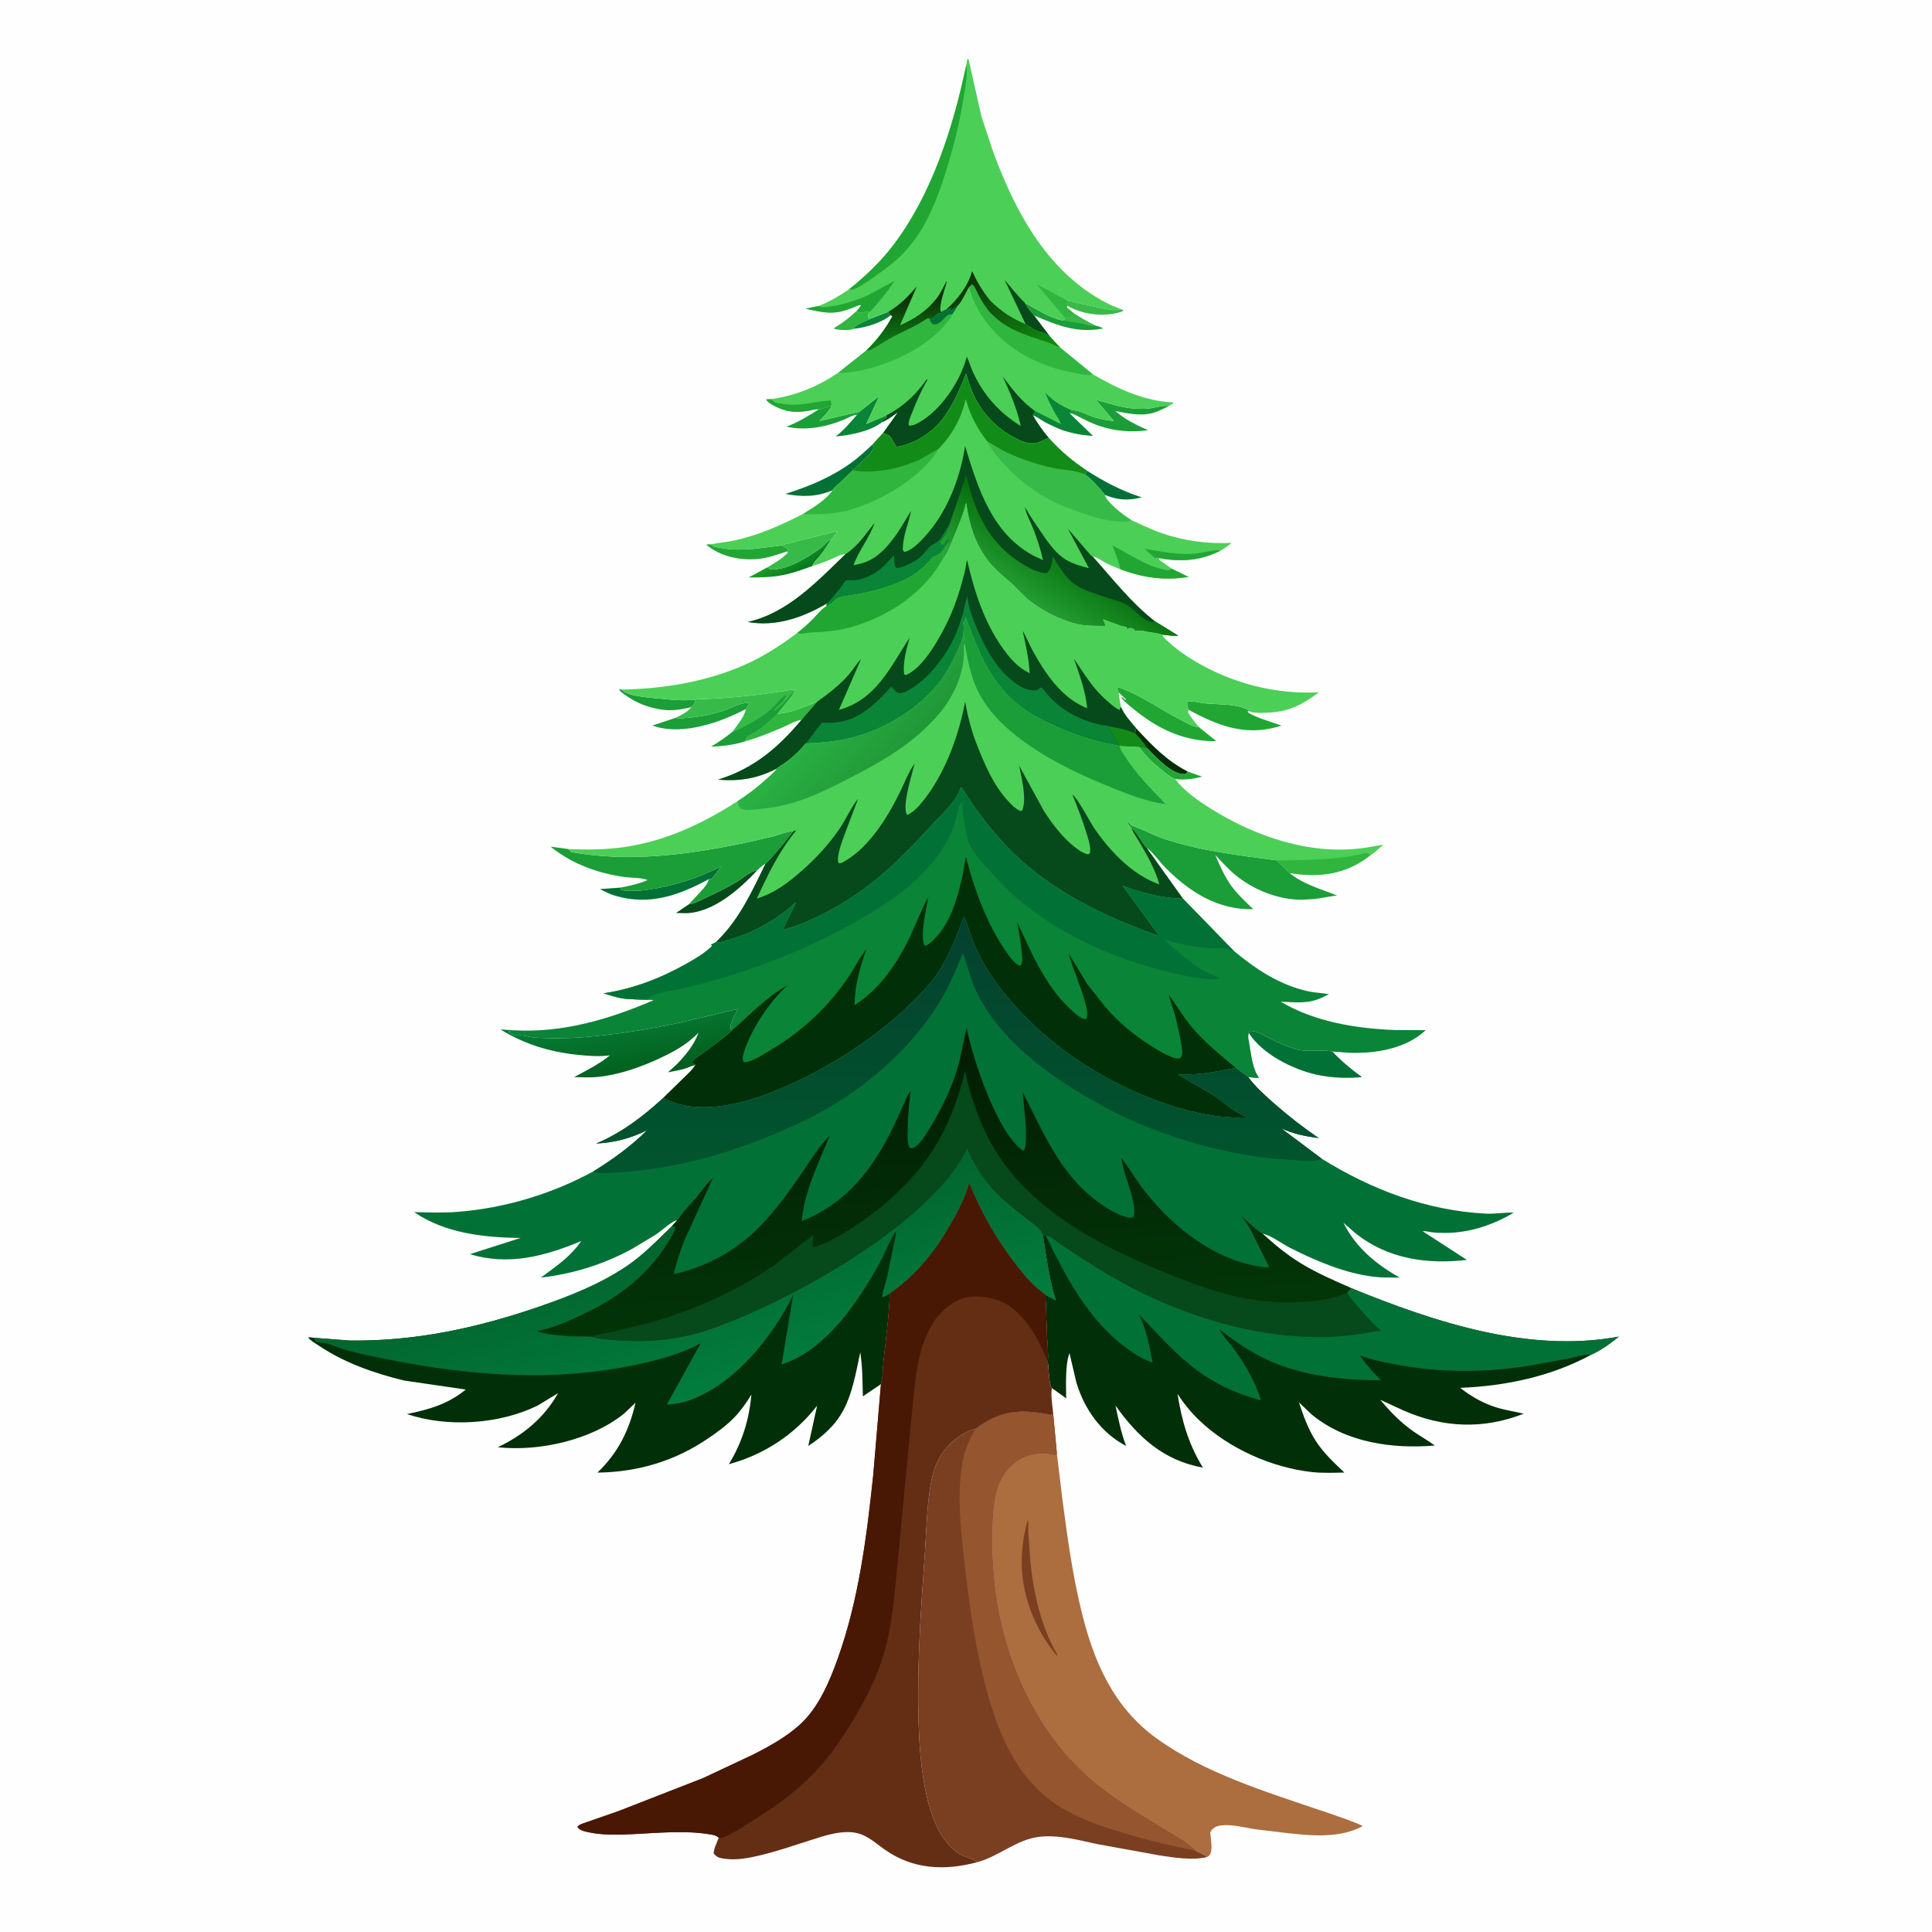 <svg version="1.1" xmlns="http://www.w3.org/2000/svg" style="display: block;" viewBox="0 0 2048 2048" width="1024" height="1024">
<defs>
	<linearGradient id="Gradient1" gradientUnits="userSpaceOnUse" x1="842.182" y1="607.935" x2="831.18" y2="590.417">
		<stop class="stop0" offset="0" stop-opacity="1" stop-color="rgb(7,122,29)"/>
		<stop class="stop1" offset="1" stop-opacity="1" stop-color="rgb(24,155,39)"/>
	</linearGradient>
	<linearGradient id="Gradient2" gradientUnits="userSpaceOnUse" x1="674.954" y1="1140.62" x2="663.074" y2="1078.55">
		<stop class="stop0" offset="0" stop-opacity="1" stop-color="rgb(2,94,28)"/>
		<stop class="stop1" offset="1" stop-opacity="1" stop-color="rgb(6,122,53)"/>
	</linearGradient>
	<linearGradient id="Gradient3" gradientUnits="userSpaceOnUse" x1="1026.3" y1="289.358" x2="1089.08" y2="387.961">
		<stop class="stop0" offset="0" stop-opacity="1" stop-color="rgb(13,46,9)"/>
		<stop class="stop1" offset="1" stop-opacity="1" stop-color="rgb(16,145,17)"/>
	</linearGradient>
	<linearGradient id="Gradient4" gradientUnits="userSpaceOnUse" x1="961.165" y1="314.155" x2="963.794" y2="362.092">
		<stop class="stop0" offset="0" stop-opacity="1" stop-color="rgb(10,44,7)"/>
		<stop class="stop1" offset="1" stop-opacity="1" stop-color="rgb(14,122,19)"/>
	</linearGradient>
	<linearGradient id="Gradient5" gradientUnits="userSpaceOnUse" x1="1134.78" y1="586.127" x2="1096.59" y2="642.938">
		<stop class="stop0" offset="0" stop-opacity="1" stop-color="rgb(6,111,12)"/>
		<stop class="stop1" offset="1" stop-opacity="1" stop-color="rgb(37,159,52)"/>
	</linearGradient>
	<linearGradient id="Gradient6" gradientUnits="userSpaceOnUse" x1="706.256" y1="1301.48" x2="755.774" y2="1475.95">
		<stop class="stop0" offset="0" stop-opacity="1" stop-color="rgb(2,100,44)"/>
		<stop class="stop1" offset="1" stop-opacity="1" stop-color="rgb(2,125,61)"/>
	</linearGradient>
	<linearGradient id="Gradient7" gradientUnits="userSpaceOnUse" x1="946.398" y1="808.768" x2="875.552" y2="746.201">
		<stop class="stop0" offset="0" stop-opacity="1" stop-color="rgb(33,152,56)"/>
		<stop class="stop1" offset="1" stop-opacity="1" stop-color="rgb(42,178,67)"/>
	</linearGradient>
	<linearGradient id="Gradient8" gradientUnits="userSpaceOnUse" x1="1014.87" y1="977.003" x2="1015" y2="1240.82">
		<stop class="stop0" offset="0" stop-opacity="1" stop-color="rgb(4,65,47)"/>
		<stop class="stop1" offset="1" stop-opacity="1" stop-color="rgb(1,85,46)"/>
	</linearGradient>
	<linearGradient id="Gradient9" gradientUnits="userSpaceOnUse" x1="976.469" y1="1101.99" x2="1002.35" y2="1410.07">
		<stop class="stop0" offset="0" stop-opacity="1" stop-color="rgb(2,29,3)"/>
		<stop class="stop1" offset="1" stop-opacity="1" stop-color="rgb(2,54,8)"/>
	</linearGradient>
</defs>
<path transform="translate(0,0)" fill="rgb(254,254,254)" d="M -0 -0 L 2048 0 L 2048 2048 L -0 2048 L -0 -0 z"/>
<path transform="translate(0,0)" fill="rgb(10,132,55)" d="M 921.014 338.567 L 941.745 330.474 C 942.471 331.891 942.936 333.101 944.12 334.19 C 935.251 341.801 917.562 347.381 905.931 348.394 L 906.296 346.225 C 910.503 342.844 916.155 340.922 921.014 338.567 z"/>
<path transform="translate(0,0)" fill="rgb(48,181,63)" d="M 908.633 329.08 L 909.211 331.234 C 911.458 331.409 913.099 331.722 915.25 331.005 C 917.558 330.236 919.811 330.462 922.207 330.492 C 920.585 333.182 919.827 333.585 920.516 336.692 L 921.014 338.567 C 916.155 340.922 910.503 342.844 906.296 346.225 L 905.931 348.394 C 900.144 350.667 890.601 349.99 884.5 348.743 L 884.316 347.5 C 893.654 342.212 900.784 336.392 908.633 329.08 z"/>
<path transform="translate(0,0)" fill="rgb(56,186,73)" d="M 1131.12 318.508 L 1164.32 325.9 C 1171.95 327.53 1179.25 329.56 1187.02 328.151 L 1188.9 327.957 C 1190.37 328.606 1189.68 328.131 1190.88 329.492 C 1189.58 330.159 1188.33 330.629 1186.92 331.038 C 1168.81 336.305 1147.49 333.191 1131.24 324.116 L 1131.12 318.508 z"/>
<path transform="translate(0,0)" fill="rgb(1,47,8)" d="M 1204.4 772.027 C 1220.97 789.993 1236.95 806.604 1259.05 817.849 L 1257.27 820.218 C 1256.13 820.568 1255.87 820.731 1254.5 820.666 C 1241.01 820.032 1224.97 802.254 1216.05 793.239 C 1211.97 787.606 1207.89 782.381 1203.03 777.4 L 1204.4 772.027 z"/>
<path transform="translate(0,0)" fill="rgb(33,166,52)" d="M 1207.55 791.795 L 1216.05 793.239 C 1224.97 802.254 1241.01 820.032 1254.5 820.666 C 1255.87 820.731 1256.13 820.568 1257.27 820.218 L 1259.05 817.849 L 1274.22 823.274 C 1264.89 825.775 1255.27 827.088 1245.61 825.821 C 1240.17 823.612 1235.65 819.646 1231.13 815.983 C 1222.16 808.715 1213.94 801.539 1207.55 791.795 z"/>
<path transform="translate(0,0)" fill="rgb(2,113,54)" d="M 1152.29 498.968 C 1171.26 511.06 1188.8 520.205 1210.26 527.254 C 1195.45 530.802 1185.51 530.283 1171.18 524.683 L 1171.19 524.462 C 1165.12 516.82 1157.91 508.611 1150 502.878 L 1152.29 498.968 z"/>
<path transform="translate(0,0)" fill="rgb(27,157,56)" d="M 881.664 429.163 L 881.27 430.465 C 879.211 435.957 872.646 442.01 868.607 446.302 L 911.229 436.323 L 908.455 439.656 C 904.15 439.84 898.142 443.455 894.012 445.13 C 875.292 452.722 853.637 456.828 833.688 452.299 C 845.516 447.903 857.572 440.587 868.183 433.805 C 869.284 434.175 870.891 433.293 871.995 432.995 C 875.137 432.148 878.765 430.681 881.664 429.163 z"/>
<path transform="translate(0,0)" fill="rgb(27,157,56)" d="M 1086.42 321.14 C 1099.64 327.954 1111.4 336.534 1126.25 339.715 L 1128.77 338.758 L 1128.2 335.885 C 1131.65 336.286 1133.93 336.322 1137.2 335.013 C 1138.46 334.509 1138.38 333.798 1138.9 332.609 C 1146.27 337.224 1153.4 341.779 1161.42 345.235 C 1163.91 345.425 1167.39 347.211 1169.8 348.113 C 1141.71 353.544 1121.63 345.178 1096.26 334.488 C 1092.61 330.233 1088.96 326.178 1086.42 321.14 z"/>
<path transform="translate(0,0)" fill="rgb(56,186,73)" d="M 1138.9 332.609 C 1146.27 337.224 1153.4 341.779 1161.42 345.235 C 1158.13 345.67 1155.79 345.686 1152.59 344.659 C 1144.39 342.024 1134.83 341.166 1126.25 339.715 L 1128.77 338.758 L 1128.2 335.885 C 1131.65 336.286 1133.93 336.322 1137.2 335.013 C 1138.46 334.509 1138.38 333.798 1138.9 332.609 z"/>
<path transform="translate(0,0)" fill="rgb(27,157,56)" d="M 732.606 749.547 C 723.132 752.06 712.251 753.705 702.486 752.36 L 701 752.131 C 687.297 750.149 674.167 745.042 663 736.828 C 660.96 735.328 656.657 732.916 656.288 730.5 L 658.984 730.971 C 664.908 738.279 688.589 739.408 697.824 740.404 C 710.509 741.771 724.651 743.168 737.324 741.687 C 736.259 745.358 735.65 747.151 732.606 749.547 z"/>
<path transform="translate(0,0)" fill="rgb(10,132,55)" d="M 911.229 436.323 L 931.984 419.909 L 918.324 449.407 L 939.14 440.533 L 939.75 442.505 C 938.677 443.446 937.628 444.137 936.5 445 L 934.706 446.685 L 935.227 447.425 C 922.541 457.299 901.43 461.33 885.881 462.648 C 894.385 456.197 901.437 447.649 908.455 439.656 L 911.229 436.323 z"/>
<path transform="translate(0,0)" fill="url(#Gradient1)" d="M 813.454 601.414 L 817.02 603.655 C 833.571 605.041 857.172 590.241 870.277 580.69 C 874.047 577.942 877.15 573.14 881.444 571.476 C 877.655 577.214 873.961 583.158 869.736 588.589 C 866.949 592.173 862.366 595.779 860.976 600.117 C 849.321 604.32 837.994 608.351 825.719 610.366 C 815.134 612.103 804.325 612.111 793.63 612.124 L 813.454 601.414 z"/>
<path transform="translate(0,0)" fill="rgb(33,166,52)" d="M 833.837 584.687 C 823.802 587.87 814.752 591.389 804.11 592.458 C 784.734 594.405 764.341 590.149 749.082 577.766 L 749.5 577.043 L 753.524 577.016 C 757.389 580.359 759.429 579.925 764.339 580.873 C 775.906 583.107 786.472 582.736 798.157 581.88 L 820 579.353 C 822.157 579.032 825.824 578.936 827.652 578.067 C 830.5 579.39 833.53 580.553 836.015 582.5 C 834.597 584.065 835.327 583.34 833.837 584.687 z"/>
<path transform="translate(0,0)" fill="rgb(6,73,26)" d="M 730.024 958.705 C 736.885 957.651 742.976 954.097 749.178 951.157 C 759.94 946.053 770.796 940.929 781.003 934.762 C 787.717 930.705 794.824 923.801 802.718 922.569 C 784.038 942.546 756.376 967.116 727.5 968.037 L 716.62 967.843 L 730.024 958.705 z"/>
<path transform="translate(0,0)" fill="rgb(48,181,63)" d="M 824.204 756.638 C 831.385 756.226 838.163 754.272 845 752.153 L 865.053 744.403 L 865.923 744.132 L 849.71 762.954 C 842.842 764.115 836.109 768.32 829.691 771.024 C 816.869 776.429 802.963 782.344 789.492 785.862 C 790.237 784.145 791.034 781.754 792.581 780.612 C 795.751 778.273 799.888 776.959 803.196 774.631 C 810.688 769.356 817.483 762.831 824.204 756.638 z"/>
<path transform="translate(0,0)" fill="rgb(27,157,56)" d="M 716.128 760.977 C 720.753 761.925 725.418 761.182 730.081 760.816 C 743.014 759.8 755.221 757.157 767.535 753.079 C 775.295 750.51 786.265 743.874 794.454 745.5 L 790.576 751.698 C 763.729 765.676 725.059 779.305 694.762 770.17 L 691.621 769.047 L 716.128 760.977 z"/>
<path transform="translate(0,0)" fill="rgb(2,113,54)" d="M 924.822 471.239 L 926.586 474.5 C 921.771 483.734 911.535 491.284 904.187 498.581 L 887.182 514.619 C 885.74 515.98 883.198 517.772 882.611 519.604 C 866.067 526.896 849.862 526.885 832.476 523.6 C 857.444 515.682 880.86 506.039 902.274 490.609 C 910.324 484.808 917.564 477.98 924.822 471.239 z"/>
<path transform="translate(0,0)" fill="rgb(56,186,73)" d="M 827.652 578.067 L 887.998 562.882 C 885.983 566.053 884.079 568.79 881.444 571.476 C 877.15 573.14 874.047 577.942 870.277 580.69 C 857.172 590.241 833.571 605.041 817.02 603.655 L 813.454 601.414 C 821.284 596.726 829.203 592.347 835.431 585.551 L 833.837 584.687 C 835.327 583.34 834.597 584.065 836.015 582.5 C 833.53 580.553 830.5 579.39 827.652 578.067 z"/>
<path transform="translate(0,0)" fill="rgb(2,113,54)" d="M 657.77 940.898 L 657.883 941.367 L 658 943 C 663.317 945.417 678.778 944.194 684.86 943.389 C 712.411 939.744 739.727 930.896 764.455 918.343 C 761.075 923.417 757.608 927.984 753.51 932.5 L 752.877 931.563 L 751.125 932.043 C 719.408 949.276 688.21 960.192 652.164 949.544 C 646.427 947.849 641.219 945.191 635.923 942.452 L 657.77 940.898 z"/>
<path transform="translate(0,0)" fill="rgb(27,157,56)" d="M 1136.11 434.998 C 1143.24 434.077 1153.45 440.399 1160.61 442.5 C 1167.33 444.468 1173.98 445.627 1180.92 446.38 L 1161.98 424.268 C 1162.82 423.781 1162.25 423.974 1163.77 424.391 C 1175.27 427.532 1187.68 431.704 1199.53 432.837 C 1205.49 433.407 1212.17 433.712 1218.12 432.987 C 1225.17 432.127 1231.81 429.475 1238.99 430.322 C 1232.2 433.979 1225.89 437.178 1218.2 438.622 C 1206.69 440.784 1193.78 437.897 1182.45 435.717 C 1192.29 444.632 1204.98 450.717 1217 456.057 C 1198.95 458.484 1181.41 457.138 1164.17 451.114 C 1157.29 448.712 1150.75 445.265 1144.22 442.08 C 1141.18 440.602 1137.42 438.04 1134 438.275 L 1133.68 437.576 L 1135 436.535 L 1136.11 434.998 z"/>
<path transform="translate(0,0)" fill="rgb(33,166,52)" d="M 1186.05 734.24 L 1184.21 730 L 1185.16 728.362 C 1208.3 736.029 1229.72 751.963 1251.5 762.995 C 1256.76 765.66 1264.98 770.934 1270.92 770.795 L 1289.29 785.582 C 1286.19 785.917 1283.22 785.701 1280.12 785.495 C 1252.14 783.632 1228.64 772.639 1206.64 755.584 C 1200.39 750.736 1194.1 745.998 1188.86 740.022 L 1189.01 738.621 L 1193 741.902 L 1193.77 741.5 L 1186.05 734.24 z"/>
<path transform="translate(0,0)" fill="rgb(33,166,52)" d="M 1260.12 752.478 C 1258.65 749.144 1258.35 747.438 1258.5 743.795 C 1262.83 742.411 1271.19 744.857 1276.04 745.424 C 1289.55 747.005 1308.32 745.774 1320.5 751.323 L 1323.57 752.632 L 1323.96 753.767 L 1322.26 754.298 C 1325.81 759.048 1351.75 766.72 1358.51 769.086 L 1354.12 770.5 C 1319.39 780.289 1290.35 769.016 1260.12 752.478 z"/>
<path transform="translate(0,0)" fill="rgb(2,113,54)" d="M 1323.85 1095.07 L 1325.12 1092.74 C 1332.94 1092.82 1340.76 1098.17 1347.73 1101.53 C 1355.97 1105.51 1364.58 1109.34 1373.34 1112.02 C 1386.2 1115.95 1399.52 1112.17 1412.35 1114.65 C 1422.31 1125.05 1432.13 1133.36 1443.8 1141.78 C 1427.92 1143.34 1410.72 1142.6 1395.16 1139.11 C 1370.25 1133.52 1337.87 1117.34 1323.85 1095.07 z"/>
<path transform="translate(0,0)" fill="rgb(56,186,73)" d="M 737.324 741.687 C 738.132 740.977 745.947 741.052 747.419 740.991 C 777.754 739.73 807.329 736.523 837.276 731.43 C 839.255 731.094 840.749 730.958 842.752 731.226 L 842.091 733.167 C 837.314 741.72 829.777 748.608 824.204 756.638 C 817.483 762.831 810.688 769.356 803.196 774.631 C 799.888 776.959 795.751 778.273 792.581 780.612 C 791.034 781.754 790.237 784.145 789.492 785.862 C 777.599 789.608 766.424 790.804 754.003 791.344 C 762.102 786.779 769.07 781.751 776.327 775.961 C 781.005 769.085 789.204 759.938 790.576 751.698 L 794.454 745.5 C 786.265 743.874 775.295 750.51 767.535 753.079 C 755.221 757.157 743.014 759.8 730.081 760.816 C 725.418 761.182 720.753 761.925 716.128 760.977 C 720.958 758.5 730.19 754.269 732.606 749.547 C 735.65 747.151 736.259 745.358 737.324 741.687 z"/>
<path transform="translate(0,0)" fill="rgb(27,157,56)" d="M 776.327 775.961 C 780.75 774.707 784.36 772.416 788.421 770.359 C 799.471 764.763 809.242 759.212 818.439 750.801 C 822.61 746.987 828.76 738.61 833.652 736.5 C 832.958 741.476 824.161 748.739 820.51 752.5 L 821.4 753.5 C 826.144 749.849 830.531 745.361 834.5 740.892 C 837.066 738.003 838.581 735.04 842.091 733.167 C 837.314 741.72 829.777 748.608 824.204 756.638 C 817.483 762.831 810.688 769.356 803.196 774.631 C 799.888 776.959 795.751 778.273 792.581 780.612 C 791.034 781.754 790.237 784.145 789.492 785.862 C 777.599 789.608 766.424 790.804 754.003 791.344 C 762.102 786.779 769.07 781.751 776.327 775.961 z"/>
<path transform="translate(0,0)" fill="url(#Gradient2)" d="M 544.269 1092.12 L 538.495 1093.75 L 539.457 1094.23 C 542.61 1095.84 545.314 1098.43 548.849 1097.76 C 553.989 1096.8 562.213 1099.72 567.878 1100.01 C 584.304 1100.83 601.521 1100.85 617.912 1099.55 C 652.936 1096.76 688.931 1090.96 723.285 1083.5 L 781.943 1069.52 C 779.723 1077.23 771.894 1084.41 775.312 1092.83 L 774.374 1093.71 C 765.657 1101.78 755.46 1108.66 745.953 1115.82 C 741.93 1118.84 737.557 1121.38 734.022 1125 L 733.989 1127.5 L 735.5 1127.62 L 737.256 1128.21 L 737.034 1129.26 C 732.954 1129.59 729.584 1131.81 725.696 1132.92 C 719.937 1134.56 713.891 1135.54 708.014 1136.68 C 720.728 1126.06 734.777 1110.68 740.399 1094.72 L 737.337 1097.7 C 726.257 1108.33 713.65 1115.1 699.843 1121.59 C 679.372 1131.21 656.408 1139.27 633.809 1141.59 C 625.512 1142.44 616.919 1141.97 608.585 1141.78 C 621.74 1134.68 634.886 1128.23 646.534 1118.74 C 634.883 1120.25 623.138 1119.27 611.5 1118.05 C 582.008 1114.95 555.872 1106.77 530.515 1091.27 L 544.269 1092.12 z"/>
<path transform="translate(0,0)" fill="rgb(27,157,56)" d="M 602.416 900.005 L 605.778 903.222 C 667.098 914.487 730.584 905.827 791 893.163 L 820.831 886.271 C 826.721 884.644 833.036 881.85 839.105 881.234 L 841.006 881.081 C 837.55 885.916 814.901 913.821 811.55 915.444 C 808.135 917.511 805.563 919.78 802.718 922.569 C 794.824 923.801 787.717 930.705 781.003 934.762 C 770.796 940.929 759.94 946.053 749.178 951.157 C 742.976 954.097 736.885 957.651 730.024 958.705 L 737.561 950.722 C 741.027 946.925 751.352 936.894 751.125 932.043 L 752.877 931.563 L 753.51 932.5 C 757.608 927.984 761.075 923.417 764.455 918.343 C 739.727 930.896 712.411 939.744 684.86 943.389 C 678.778 944.194 663.317 945.417 658 943 L 657.883 941.367 L 657.77 940.898 C 667.545 938.994 677.308 936.906 686.482 932.942 C 680.393 930.23 669.508 930.693 662.7 929.764 C 633.949 925.842 606.304 915.845 583.605 897.442 L 602.416 900.005 z"/>
<path transform="translate(0,0)" fill="rgb(27,157,56)" d="M 1199.52 878.214 C 1197.46 876.014 1196.02 874.108 1194.51 871.5 L 1195.81 871.19 L 1196.53 872.002 C 1198.67 874.39 1199.32 874.943 1202.37 876.066 C 1213.18 880.046 1223.25 885.671 1234.38 889.342 C 1272.39 901.886 1313.52 906.774 1353.08 912.014 L 1367.27 925.686 L 1367.46 925.769 C 1381.08 937.234 1400.96 942.743 1417.27 949.167 L 1393.51 953.02 L 1380 953.795 C 1354.61 953.613 1329.26 943.58 1309.6 927.542 C 1301.91 921.26 1295.07 913.476 1288.19 906.312 C 1292.96 917.342 1298.15 929.224 1305.23 938.995 C 1311.86 948.138 1320.44 955.937 1328.5 963.811 C 1291.04 964.686 1261.23 945.695 1235.55 919.977 C 1229.31 913.729 1223.48 905.081 1216.84 899.671 L 1215.31 898.469 C 1210.84 894.622 1203.4 879.125 1199.52 878.214 z"/>
<path transform="translate(0,0)" fill="rgb(76,207,87)" d="M 1026.96 304.642 L 1030.19 301.456 C 1033.11 303.028 1034.3 306.867 1035.75 309.699 C 1038.59 315.279 1041.42 321.108 1045.47 325.914 C 1047.78 330.154 1051.44 333.287 1054.95 336.535 C 1070.82 351.195 1091.53 356.387 1111.32 363.365 C 1115.31 364.774 1118.99 367.018 1122.99 368.316 L 1123.93 368.58 L 1158.15 396.561 C 1184.07 411.771 1212.99 425.293 1243.5 426.576 L 1243.5 427.694 L 1238.99 430.322 C 1231.81 429.475 1225.17 432.127 1218.12 432.987 C 1212.17 433.712 1205.49 433.407 1199.53 432.837 C 1187.68 431.704 1175.27 427.532 1163.77 424.391 C 1162.25 423.974 1162.82 423.781 1161.98 424.268 L 1180.92 446.38 C 1173.98 445.627 1167.33 444.468 1160.61 442.5 C 1153.45 440.399 1143.24 434.077 1136.11 434.998 L 1135 436.535 L 1133.68 437.576 L 1134 438.275 L 1134.86 439.217 L 1158.52 462.054 C 1146.8 461.229 1137.01 459.515 1125.85 455.736 C 1119.45 453.152 1113 450.443 1107 447.015 C 1103.01 444.735 1099.39 441.659 1094.96 440.307 C 1099.77 448.82 1105.62 456.929 1111.88 464.429 C 1110.34 464.878 1108.94 465.333 1107.48 466.035 L 1100.96 468.988 C 1093.96 471.425 1086.55 469.403 1080.15 466.366 C 1059.16 456.417 1042.65 440.631 1032.5 419.695 C 1028.79 412.049 1026.71 403.975 1023.9 396.013 C 1018.12 411.517 1010.74 428.05 1001.08 441.545 C 989.152 458.224 970.955 470.066 950.876 473.732 C 947.413 470.637 945.828 465.226 942.638 461.5 C 940.029 460.921 938.452 460.333 936.256 458.801 L 951.722 437.146 C 947.026 440.353 942.197 444.16 937.058 446.588 L 935.227 447.425 L 934.706 446.685 L 936.5 445 C 937.628 444.137 938.677 443.446 939.75 442.505 L 939.14 440.533 L 918.324 449.407 L 931.984 419.909 L 911.229 436.323 L 868.607 446.302 C 872.646 442.01 879.211 435.957 881.27 430.465 L 881.664 429.163 C 878.765 430.681 875.137 432.148 871.995 432.995 C 870.891 433.293 869.284 434.175 868.183 433.805 C 864.858 433.508 861.067 434.731 857.758 435.311 C 846.575 437.272 837.679 437.322 827 433.092 C 823.008 431.511 813.913 427.378 812.183 423.346 L 817.731 423.097 C 844.69 418.982 866.67 409.86 889.27 394.604 L 918.125 371.713 C 919.964 371.809 921.32 371.724 923 370.862 C 931.139 366.683 938.865 361.268 947 356.937 C 958.432 350.85 970.693 345.887 981.45 338.636 C 983.12 337.51 983.045 337.732 984.924 337.716 L 985.9 337.741 C 989.08 337.524 991.288 335.295 993.419 333.179 C 994.614 331.993 996.169 332.138 997.8 331.854 L 997.796 330.633 C 999.579 329.167 1001.25 328.52 1003.36 327.666 C 1004.93 327.612 1006.08 327.587 1007.55 326.96 L 1008.5 326.49 L 1006.51 328.5 L 1007.5 329.479 L 1014.64 324.837 C 1019.65 319.954 1023.59 310.762 1026.96 304.642 z"/>
<path transform="translate(0,0)" fill="rgb(33,166,52)" d="M 868.183 433.805 C 864.858 433.508 861.067 434.731 857.758 435.311 C 846.575 437.272 837.679 437.322 827 433.092 C 823.008 431.511 813.913 427.378 812.183 423.346 L 817.731 423.097 C 821.559 427.854 824.915 427.252 830.725 428.223 C 848.255 431.155 863.599 425.315 880.593 424.5 L 881.664 429.163 C 878.765 430.681 875.137 432.148 871.995 432.995 C 870.891 433.293 869.284 434.175 868.183 433.805 z"/>
<path transform="translate(0,0)" fill="rgb(10,132,55)" d="M 1124.44 449.544 C 1124.33 446.671 1120.48 441.619 1119.01 439 C 1114.86 431.602 1111.15 424.346 1108.07 416.44 C 1117.08 425.416 1124.42 430.1 1136.11 434.998 L 1135 436.535 L 1133.68 437.576 L 1134 438.275 L 1134.86 439.217 L 1158.52 462.054 C 1146.8 461.229 1137.01 459.515 1125.85 455.736 C 1119.45 453.152 1113 450.443 1107 447.015 C 1103.01 444.735 1099.39 441.659 1094.96 440.307 L 1094.69 439.206 L 1096.09 438.5 L 1097.02 435.616 L 1124.44 449.544 z"/>
<path transform="translate(0,0)" fill="rgb(48,181,63)" d="M 1026.96 304.642 L 1030.19 301.456 C 1033.11 303.028 1034.3 306.867 1035.75 309.699 C 1038.59 315.279 1041.42 321.108 1045.47 325.914 C 1047.78 330.154 1051.44 333.287 1054.95 336.535 C 1070.82 351.195 1091.53 356.387 1111.32 363.365 C 1115.31 364.774 1118.99 367.018 1122.99 368.316 L 1123.93 368.58 L 1158.15 396.561 C 1157.14 397.137 1156.79 397.439 1155.49 397.604 C 1151.68 398.085 1146.37 396.582 1142.5 395.955 C 1121.33 392.527 1099.45 385.145 1081.15 373.752 L 1080 373.02 C 1060.06 360.584 1041.62 340.637 1032.22 318.934 L 1026.96 304.642 z"/>
<path transform="translate(0,0)" fill="rgb(48,181,63)" d="M 1003.36 327.666 C 1004.93 327.612 1006.08 327.587 1007.55 326.96 L 1008.5 326.49 L 1006.51 328.5 L 1007.5 329.479 L 1014.64 324.837 L 1009.81 332.923 C 1007.26 338.241 1003.57 342.294 999.652 346.638 C 983.23 364.863 959.414 377.758 936.425 385.846 C 924.103 390.181 912.222 393.386 899.212 394.77 C 895.813 395.131 892.469 395.956 889.27 394.604 L 918.125 371.713 C 919.964 371.809 921.32 371.724 923 370.862 C 931.139 366.683 938.865 361.268 947 356.937 C 958.432 350.85 970.693 345.887 981.45 338.636 C 983.12 337.51 983.045 337.732 984.924 337.716 L 985.9 337.741 C 989.08 337.524 991.288 335.295 993.419 333.179 C 994.614 331.993 996.169 332.138 997.8 331.854 L 997.796 330.633 C 999.579 329.167 1001.25 328.52 1003.36 327.666 z"/>
<path transform="translate(0,0)" fill="rgb(2,113,54)" d="M 1003.36 327.666 C 1004.93 327.612 1006.08 327.587 1007.55 326.96 L 1008.5 326.49 L 1006.51 328.5 L 1007.5 329.479 L 1014.64 324.837 L 1009.81 332.923 C 1008.69 333.107 1006.45 333.157 1005.5 333.626 C 999.833 336.415 995.91 346.635 987.853 343.13 L 984.924 337.716 L 985.9 337.741 C 989.08 337.524 991.288 335.295 993.419 333.179 C 994.614 331.993 996.169 332.138 997.8 331.854 L 997.796 330.633 C 999.579 329.167 1001.25 328.52 1003.36 327.666 z"/>
<path transform="translate(0,0)" fill="rgb(6,73,26)" d="M 939.14 440.533 C 956.868 431.553 971.038 418.44 982.288 402.14 L 983.167 402.5 C 976.649 413.877 971.375 425.603 966.693 437.845 C 965.137 441.912 962.706 446.401 963.272 450.821 L 964.115 451.061 C 967.813 451.605 972.354 448.89 975.492 447.073 C 997.541 434.313 1017.76 404.327 1024.27 379.893 L 1024.77 378.005 C 1027.46 383.271 1029 389.277 1031.53 394.708 C 1042.87 419.12 1058.75 436.915 1081.62 451.334 L 1081.9 450.862 C 1077.54 432.2 1070.85 416.447 1062.95 399.175 C 1073.45 412.986 1082.64 425.401 1097.02 435.616 L 1096.09 438.5 L 1094.69 439.206 L 1094.96 440.307 C 1099.77 448.82 1105.62 456.929 1111.88 464.429 C 1110.34 464.878 1108.94 465.333 1107.48 466.035 L 1100.96 468.988 C 1093.96 471.425 1086.55 469.403 1080.15 466.366 C 1059.16 456.417 1042.65 440.631 1032.5 419.695 C 1028.79 412.049 1026.71 403.975 1023.9 396.013 C 1018.12 411.517 1010.74 428.05 1001.08 441.545 C 989.152 458.224 970.955 470.066 950.876 473.732 C 947.413 470.637 945.828 465.226 942.638 461.5 C 940.029 460.921 938.452 460.333 936.256 458.801 L 951.722 437.146 C 947.026 440.353 942.197 444.16 937.058 446.588 L 935.227 447.425 L 934.706 446.685 L 936.5 445 C 937.628 444.137 938.677 443.446 939.75 442.505 L 939.14 440.533 z"/>
<path transform="translate(0,0)" fill="rgb(76,207,87)" d="M 1024.32 68.758 L 1025.29 63.048 L 1026.65 62.5 L 1040.36 123.362 L 1053.11 161.849 C 1077.34 227.163 1112.49 292.043 1177.87 323.556 L 1188.9 327.957 L 1187.02 328.151 C 1179.25 329.56 1171.95 327.53 1164.32 325.9 L 1131.12 318.508 L 1131.24 324.116 L 1130.93 326.079 L 1138.9 332.609 C 1138.38 333.798 1138.46 334.509 1137.2 335.013 C 1133.93 336.322 1131.65 336.286 1128.2 335.885 L 1128.77 338.758 L 1126.25 339.715 C 1111.4 336.534 1099.64 327.954 1086.42 321.14 C 1088.96 326.178 1092.61 330.233 1096.26 334.488 L 1112.88 356.557 L 1123.93 368.58 L 1122.99 368.316 C 1118.99 367.018 1115.31 364.774 1111.32 363.365 C 1091.53 356.387 1070.82 351.195 1054.95 336.535 C 1051.44 333.287 1047.78 330.154 1045.47 325.914 C 1041.42 321.108 1038.59 315.279 1035.75 309.699 C 1034.3 306.867 1033.11 303.028 1030.19 301.456 L 1026.96 304.642 C 1023.59 310.762 1019.65 319.954 1014.64 324.837 L 1007.5 329.479 L 1006.51 328.5 L 1008.5 326.49 L 1007.55 326.96 C 1006.08 327.587 1004.93 327.612 1003.36 327.666 C 1001.25 328.52 999.579 329.167 997.796 330.633 L 997.8 331.854 C 996.169 332.138 994.614 331.993 993.419 333.179 C 991.288 335.295 989.08 337.524 985.9 337.741 L 984.924 337.716 C 983.045 337.732 983.12 337.51 981.45 338.636 C 970.693 345.887 958.432 350.85 947 356.937 C 938.865 361.268 931.139 366.683 923 370.862 C 921.32 371.724 919.964 371.809 918.125 371.713 C 928.835 361.248 939.011 348.462 945.953 335.116 L 944.12 334.19 C 942.936 333.101 942.471 331.891 941.745 330.474 L 921.014 338.567 L 920.516 336.692 C 919.827 333.585 920.585 333.182 922.207 330.492 C 919.811 330.462 917.558 330.236 915.25 331.005 C 913.099 331.722 911.458 331.409 909.211 331.234 L 908.633 329.08 C 910.186 327.531 911.422 325.762 912.718 324 C 910.923 322.709 911.284 323.22 909.315 324.008 C 902.366 326.789 895.419 329.719 887.962 330.844 C 876.635 332.552 865.006 329.726 854.051 327.186 L 867.134 324.496 C 879.093 320.281 889.592 313.521 900.127 306.622 C 917.247 292.963 933.139 277.85 946.5 260.401 C 987.88 206.362 1010.57 134.626 1024.32 68.758 z"/>
<path transform="translate(0,0)" fill="rgb(48,181,63)" d="M 1128.2 335.885 L 1098.63 301.101 L 1131.12 318.508 L 1131.24 324.116 L 1130.93 326.079 L 1138.9 332.609 C 1138.38 333.798 1138.46 334.509 1137.2 335.013 C 1133.93 336.322 1131.65 336.286 1128.2 335.885 z"/>
<path transform="translate(0,0)" fill="rgb(6,73,26)" d="M 1087.22 343.644 L 1064.9 296.685 C 1072.05 305.186 1078.52 313.206 1086.42 321.14 C 1088.96 326.178 1092.61 330.233 1096.26 334.488 L 1112.88 356.557 L 1112.34 356.201 C 1110.58 355.005 1109.18 354.022 1107.19 353.209 L 1105.5 352.57 C 1102.74 351.505 1099.6 350.994 1097 349.613 C 1093.62 347.813 1090.73 345.378 1087.22 343.644 z"/>
<path transform="translate(0,0)" fill="rgb(33,166,52)" d="M 867.134 324.496 C 871.905 326.3 875.814 325.428 880.742 324.734 C 893.628 322.92 907.36 318.729 919.242 313.306 L 948.254 297.76 C 940.543 309.576 931.889 320.225 922.207 330.492 C 919.811 330.462 917.558 330.236 915.25 331.005 C 913.099 331.722 911.458 331.409 909.211 331.234 L 908.633 329.08 C 910.186 327.531 911.422 325.762 912.718 324 C 910.923 322.709 911.284 323.22 909.315 324.008 C 902.366 326.789 895.419 329.719 887.962 330.844 C 876.635 332.552 865.006 329.726 854.051 327.186 L 867.134 324.496 z"/>
<path transform="translate(0,0)" fill="url(#Gradient3)" d="M 1003.36 327.666 C 1014.7 317.861 1025.94 303.328 1030.04 288.781 L 1030.42 287.387 C 1036.09 299.397 1041.65 309.025 1050.26 319.28 C 1062.14 330.484 1072.03 337.287 1087.22 343.644 C 1090.73 345.378 1093.62 347.813 1097 349.613 C 1099.6 350.994 1102.74 351.505 1105.5 352.57 L 1107.19 353.209 C 1109.18 354.022 1110.58 355.005 1112.34 356.201 L 1112.88 356.557 L 1123.93 368.58 L 1122.99 368.316 C 1118.99 367.018 1115.31 364.774 1111.32 363.365 C 1091.53 356.387 1070.82 351.195 1054.95 336.535 C 1051.44 333.287 1047.78 330.154 1045.47 325.914 C 1041.42 321.108 1038.59 315.279 1035.75 309.699 C 1034.3 306.867 1033.11 303.028 1030.19 301.456 L 1026.96 304.642 C 1023.59 310.762 1019.65 319.954 1014.64 324.837 L 1007.5 329.479 L 1006.51 328.5 L 1008.5 326.49 L 1007.55 326.96 C 1006.08 327.587 1004.93 327.612 1003.36 327.666 z"/>
<path transform="translate(0,0)" fill="url(#Gradient4)" d="M 941.745 330.474 C 953.846 323.427 962.861 314.168 971.883 303.526 L 954.023 344.901 C 969.733 337.822 982.125 329.907 992.978 316.107 C 996.295 311.891 998.746 306.871 1001.26 302.146 C 1001.76 301.199 1002.7 298.641 1003.64 298.132 C 1001.63 307.142 996.11 320.375 996.913 329.308 L 997.796 330.633 L 997.8 331.854 C 996.169 332.138 994.614 331.993 993.419 333.179 C 991.288 335.295 989.08 337.524 985.9 337.741 L 984.924 337.716 C 983.045 337.732 983.12 337.51 981.45 338.636 C 970.693 345.887 958.432 350.85 947 356.937 C 938.865 361.268 931.139 366.683 923 370.862 C 921.32 371.724 919.964 371.809 918.125 371.713 C 928.835 361.248 939.011 348.462 945.953 335.116 L 944.12 334.19 C 942.936 333.101 942.471 331.891 941.745 330.474 z"/>
<path transform="translate(0,0)" fill="rgb(33,166,52)" d="M 1024.32 68.758 C 1024.87 73.636 1025.1 77.902 1024.57 82.816 C 1020.38 115.688 1013.41 147.573 1003.5 179.193 C 991.311 218.086 976.973 255.075 943.733 280.939 C 936.766 286.36 908.809 307.659 902.518 307.114 C 901.381 307.016 901.13 306.903 900.127 306.622 C 917.247 292.963 933.139 277.85 946.5 260.401 C 987.88 206.362 1010.57 134.626 1024.32 68.758 z"/>
<path transform="translate(0,0)" fill="rgb(172,109,63)" d="M 1120.4 1541.36 L 1126.4 1590.99 C 1131.53 1630.33 1137.05 1669.87 1146.5 1708.44 C 1159.5 1761.52 1180.27 1809.74 1226.05 1842.79 C 1276.89 1879.49 1341.32 1899.21 1400.12 1919.17 C 1406.24 1921.25 1443.03 1933.52 1444.37 1935.9 C 1420.49 1948.38 1393.04 1946.19 1366.98 1943.44 L 1330.2 1939.04 C 1318.62 1937.22 1306.31 1933.63 1294.5 1935.02 C 1289.2 1935.64 1285.23 1937.68 1282.94 1942.5 C 1283.29 1948.92 1286.46 1962.81 1281.35 1967.34 C 1280.55 1968.05 1279.78 1968.33 1278.84 1968.74 L 1278.3 1967.2 L 1267.65 1961.98 C 1256.47 1950.45 1239.53 1942.33 1225.95 1933.89 C 1200.93 1918.36 1175.37 1903.05 1153.26 1883.39 C 1134.98 1867.14 1118.93 1847.79 1105.77 1827.19 C 1068.84 1769.38 1052.31 1704.13 1051.91 1635.86 C 1051.81 1618.5 1051.93 1601.09 1055.81 1584.06 C 1059.2 1569.16 1067.54 1555.21 1080.89 1547.31 C 1091.25 1541.18 1105.39 1539.17 1117 1542.35 L 1118.5 1542.8 L 1120.4 1541.36 z"/>
<path transform="translate(0,0)" fill="rgb(122,62,33)" d="M 1089.43 1611.5 C 1090.55 1613.01 1089.91 1621.26 1089.97 1623.49 L 1092.29 1655.3 C 1095.37 1687.84 1103.55 1724.44 1120.2 1752.9 L 1120.85 1754 L 1120.5 1755.14 L 1118.11 1752.5 C 1112.41 1745.25 1107.44 1737.94 1102.98 1729.85 C 1082.42 1692.52 1077.54 1652.49 1089.43 1611.5 z"/>
<path transform="translate(0,0)" fill="rgb(122,62,33)" d="M 1034.02 1514.6 L 1039.86 1510.56 C 1064.58 1493.76 1086.3 1494.42 1114.5 1499.84 L 1116.42 1498.28 L 1120.4 1541.36 L 1118.5 1542.8 L 1117 1542.35 C 1105.39 1539.17 1091.25 1541.18 1080.89 1547.31 C 1067.54 1555.21 1059.2 1569.16 1055.81 1584.06 C 1051.93 1601.09 1051.81 1618.5 1051.91 1635.86 C 1052.31 1704.13 1068.84 1769.38 1105.77 1827.19 C 1118.93 1847.79 1134.98 1867.14 1153.26 1883.39 C 1175.37 1903.05 1200.93 1918.36 1225.95 1933.89 C 1239.53 1942.33 1256.47 1950.45 1267.65 1961.98 L 1278.3 1967.2 L 1278.84 1968.74 C 1263 1972.2 1244.42 1969.07 1228.57 1966.71 L 1162.72 1954.74 C 1142.79 1950.45 1121.68 1944.65 1101.14 1947.16 C 1077.41 1950.07 1059.02 1967.82 1035.89 1973.99 C 1030.66 1969.92 1023.37 1968.74 1017.52 1965.34 C 999.497 1954.86 989.018 1930.16 984.04 1910.9 C 978.252 1888.51 975.5 1863.88 974.357 1840.79 C 971.176 1776.51 975.713 1712.4 980.283 1648.31 C 982.122 1622.53 982.336 1595.02 987.296 1569.65 C 989.122 1560.31 992.001 1551.53 996.993 1543.38 C 1004.86 1530.54 1019.37 1518.33 1034.02 1514.6 z"/>
<path transform="translate(0,0)" fill="rgb(149,85,46)" d="M 1034.02 1514.6 L 1039.86 1510.56 C 1064.58 1493.76 1086.3 1494.42 1114.5 1499.84 L 1116.42 1498.28 L 1120.4 1541.36 L 1118.5 1542.8 L 1117 1542.35 C 1105.39 1539.17 1091.25 1541.18 1080.89 1547.31 C 1067.54 1555.21 1059.2 1569.16 1055.81 1584.06 C 1051.93 1601.09 1051.81 1618.5 1051.91 1635.86 C 1052.31 1704.13 1068.84 1769.38 1105.77 1827.19 C 1118.93 1847.79 1134.98 1867.14 1153.26 1883.39 C 1175.37 1903.05 1200.93 1918.36 1225.95 1933.89 C 1239.53 1942.33 1256.47 1950.45 1267.65 1961.98 C 1241.41 1956.76 1215.87 1950.63 1190.24 1942.89 C 1169.33 1936.58 1148.49 1929.53 1129.34 1918.82 C 1082.17 1892.44 1060.57 1844.64 1046.7 1794.76 C 1034.74 1751.76 1028.39 1707.83 1023.21 1663.6 C 1018.86 1626.43 1013.71 1585.18 1020.58 1548.16 C 1022.93 1535.51 1027.75 1525.65 1034.02 1514.6 z"/>
<path transform="translate(0,0)" fill="rgb(76,207,87)" d="M 936.256 458.801 C 938.452 460.333 940.029 460.921 942.638 461.5 C 945.828 465.226 947.413 470.637 950.876 473.732 C 970.955 470.066 989.152 458.224 1001.08 441.545 C 1010.74 428.05 1018.12 411.517 1023.9 396.013 C 1026.71 403.975 1028.79 412.049 1032.5 419.695 C 1042.65 440.631 1059.16 456.417 1080.15 466.366 C 1086.55 469.403 1093.96 471.425 1100.96 468.988 L 1107.48 466.035 C 1108.94 465.333 1110.34 464.878 1111.88 464.429 C 1124.22 478.077 1136.91 488.791 1152.29 498.968 L 1150 502.878 C 1157.91 508.611 1165.12 516.82 1171.19 524.462 L 1171.18 524.683 C 1172.15 530.611 1185.9 542.052 1191.24 545.933 L 1199.23 551.375 C 1209.9 556.094 1220.07 561.212 1231.15 565.058 C 1254.97 573.328 1280.47 576.762 1305.59 575.481 C 1301.95 578.234 1298.3 581.375 1294.21 583.432 C 1273.91 594.306 1251.39 595.938 1228.98 591.657 L 1228.52 593.208 L 1242.33 602.936 L 1259.87 611.574 C 1233.67 615.669 1212.42 612.504 1187.71 603.527 C 1181.94 601.229 1175.97 598.802 1170.5 595.857 C 1166.34 593.616 1163.19 590.778 1158.36 589.992 C 1179.81 614.025 1198.7 638.535 1224.22 658.619 L 1248.94 673.841 C 1243.17 674.098 1237.85 673.477 1232.15 672.692 C 1226.11 670.579 1219.96 670.61 1213.91 669.107 C 1212.08 668.652 1212.89 668.75 1210.95 668.538 L 1209.5 668.411 C 1207.95 668.253 1206.6 668.247 1205.05 668.365 L 1203.11 668.521 L 1202.73 667.5 C 1201.28 666.291 1200.4 666.047 1198.63 665.489 C 1197.16 665.946 1195.79 666.29 1194.27 666.52 L 1194.3 664.5 L 1191.08 663.892 C 1189.67 663.656 1188.65 663.538 1187.31 662.993 L 1171.23 657.054 L 1170 656.455 L 1169.3 657.5 C 1170.51 659.572 1171.43 660.849 1171.5 663.317 C 1160.8 663.334 1150.64 663.665 1140.22 660.888 C 1137.89 660.268 1135.47 659.78 1133.22 658.925 L 1132 658.449 C 1117.56 653.704 1104.18 646.246 1092.07 637.074 C 1084.85 631.601 1079.32 624.733 1072.69 618.68 C 1066.21 612.767 1059.18 607.353 1053.19 600.902 C 1035.09 581.423 1027.76 558.135 1024.2 532.284 C 1020.93 545.892 1015.68 557.427 1010.5 570.264 C 1007.81 576.94 1004.9 584.893 1000.63 590.678 L 999.684 591.923 C 998.961 590.481 998.858 590.899 999.755 589 L 1000.5 588 C 1000.98 586.952 1000.89 585.974 1001.51 585 C 1004.07 580.967 1001.76 585.543 1003.34 582.362 C 1004.51 580.017 1005.88 578.653 1005.5 576 C 1002.48 580.868 1001.31 584.134 996.179 586.822 C 993.772 588.562 992.552 589.537 989.5 589.848 C 983.582 596.395 977.503 602.967 970.204 608.012 C 954.365 618.957 931.438 625.369 912.836 629.239 C 905.286 630.809 896.153 631.248 888.967 633.677 C 884.4 635.221 880.152 642.178 876.11 642.615 L 876.516 639.731 C 850.792 654.667 822.525 664.692 792.505 659.267 C 834.655 650.138 866.29 616.348 896.195 587.47 C 890.688 587.672 884.963 591.187 879.909 593.323 C 873.669 595.959 867.423 598.065 860.976 600.117 C 862.366 595.779 866.949 592.173 869.736 588.589 C 873.961 583.158 877.655 577.214 881.444 571.476 C 884.079 568.79 885.983 566.053 887.998 562.882 L 827.652 578.067 C 825.824 578.936 822.157 579.032 820 579.353 L 798.157 581.88 C 786.472 582.736 775.906 583.107 764.339 580.873 C 759.429 579.925 757.389 580.359 753.524 577.016 C 761.86 575.293 770.474 574.711 778.873 572.862 C 804.8 567.154 828.225 556.616 851.741 544.524 C 861.931 538.276 876.185 529.73 882.611 519.604 C 883.198 517.772 885.74 515.98 887.182 514.619 L 904.187 498.581 C 911.535 491.284 921.771 483.734 926.586 474.5 L 924.822 471.239 L 936.256 458.801 z"/>
<path transform="translate(0,0)" fill="rgb(33,166,52)" d="M 1228.98 591.657 L 1228.5 591.13 L 1226.24 591.254 L 1224.5 591.725 L 1213.3 581.742 C 1230.52 584.655 1248.43 588.342 1266 586.996 C 1275.25 586.288 1285.02 582.677 1294.21 583.432 C 1273.91 594.306 1251.39 595.938 1228.98 591.657 z"/>
<path transform="translate(0,0)" fill="rgb(33,166,52)" d="M 1187.71 603.527 L 1187.5 602.551 C 1185.68 594.091 1182.11 586.306 1179.22 578.194 C 1198.56 588.138 1215.89 601.038 1238 604.534 L 1242.33 602.936 L 1259.87 611.574 C 1233.67 615.669 1212.42 612.504 1187.71 603.527 z"/>
<path transform="translate(0,0)" fill="rgb(48,181,63)" d="M 904.187 498.581 C 925.228 502.495 952.403 497.288 971.812 488.68 C 979.159 485.422 985.391 480.934 992.447 477.336 L 994.227 476.445 C 990.853 483.36 985.639 488.867 980.329 494.341 C 960.887 514.383 931.924 530.349 905.5 539.068 C 892.146 543.474 879.088 544.962 865.109 545.04 C 860.789 545.064 855.931 545.487 851.741 544.524 C 861.931 538.276 876.185 529.73 882.611 519.604 C 883.198 517.772 885.74 515.98 887.182 514.619 L 904.187 498.581 z"/>
<path transform="translate(0,0)" fill="rgb(56,186,73)" d="M 1046.35 467.795 C 1052.65 471.243 1058.57 475.335 1065.02 478.531 C 1081.39 486.647 1099.26 492.383 1117.08 496.315 C 1126.74 498.447 1137.97 498.237 1147.09 501.737 L 1148.86 502.406 L 1150 502.878 C 1157.91 508.611 1165.12 516.82 1171.19 524.462 L 1171.18 524.683 C 1172.15 530.611 1185.9 542.052 1191.24 545.933 L 1199.23 551.375 L 1198.24 552.052 C 1195.65 553.342 1192.06 552.982 1189.22 552.936 C 1170.22 552.628 1151.09 545.637 1133.5 538.978 C 1105.4 528.339 1082.59 512.438 1062.51 490.079 C 1056.58 483.48 1049.99 475.881 1046.35 467.795 z"/>
<path transform="translate(0,0)" fill="rgb(19,139,25)" d="M 936.256 458.801 C 938.452 460.333 940.029 460.921 942.638 461.5 C 945.828 465.226 947.413 470.637 950.876 473.732 C 970.955 470.066 989.152 458.224 1001.08 441.545 C 1010.74 428.05 1018.12 411.517 1023.9 396.013 C 1026.71 403.975 1028.79 412.049 1032.5 419.695 C 1042.65 440.631 1059.16 456.417 1080.15 466.366 C 1086.55 469.403 1093.96 471.425 1100.96 468.988 L 1107.48 466.035 C 1108.94 465.333 1110.34 464.878 1111.88 464.429 C 1124.22 478.077 1136.91 488.791 1152.29 498.968 L 1150 502.878 L 1148.86 502.406 L 1147.09 501.737 C 1137.97 498.237 1126.74 498.447 1117.08 496.315 C 1099.26 492.383 1081.39 486.647 1065.02 478.531 C 1058.57 475.335 1052.65 471.243 1046.35 467.795 C 1035.83 453.969 1028.24 439.904 1023.75 422.996 C 1018.85 443.865 1009.33 461.293 994.227 476.445 L 992.447 477.336 C 985.391 480.934 979.159 485.422 971.812 488.68 C 952.403 497.288 925.228 502.495 904.187 498.581 C 911.535 491.284 921.771 483.734 926.586 474.5 L 924.822 471.239 L 936.256 458.801 z"/>
<path transform="translate(0,0)" fill="rgb(6,73,26)" d="M 896.195 587.47 L 897.393 586.701 C 909.195 578.84 918.432 565.436 926.986 554.299 C 922.047 569.959 910.185 583.295 904.801 599.233 C 909.407 598.151 914.451 597.243 918.799 595.369 C 935.15 588.32 946.883 572.348 955.938 557.69 L 965.767 541.454 C 962.984 555.931 956.833 567.83 957.039 583 L 958.5 585.094 C 968.91 583.605 983.644 565.498 989.797 557.252 C 1007.24 533.882 1018.92 501.503 1022.99 472.728 C 1036.71 517.721 1051.46 565.57 1096.06 589.319 L 1105.69 593.783 C 1103.04 582.455 1099.72 571.93 1095.5 561.063 C 1092.61 553.624 1087.62 544.996 1086.48 537.194 L 1087.21 538.566 C 1091.8 547.044 1097.4 555.008 1102.82 562.967 C 1109.5 572.758 1117.05 584.076 1126.72 591.166 C 1132.82 595.647 1140.75 598.585 1147.98 600.66 L 1154.29 602.279 L 1131.89 560.305 L 1152.62 584.42 C 1154.01 585.892 1156.52 589.299 1158.36 589.992 C 1179.81 614.025 1198.7 638.535 1224.22 658.619 L 1248.94 673.841 C 1243.17 674.098 1237.85 673.477 1232.15 672.692 C 1226.11 670.579 1219.96 670.61 1213.91 669.107 C 1212.08 668.652 1212.89 668.75 1210.95 668.538 L 1209.5 668.411 C 1207.95 668.253 1206.6 668.247 1205.05 668.365 L 1203.11 668.521 L 1202.73 667.5 C 1201.28 666.291 1200.4 666.047 1198.63 665.489 C 1197.16 665.946 1195.79 666.29 1194.27 666.52 L 1194.3 664.5 L 1191.08 663.892 C 1189.67 663.656 1188.65 663.538 1187.31 662.993 L 1171.23 657.054 L 1170 656.455 L 1169.3 657.5 C 1170.51 659.572 1171.43 660.849 1171.5 663.317 C 1160.8 663.334 1150.64 663.665 1140.22 660.888 C 1137.89 660.268 1135.47 659.78 1133.22 658.925 L 1132 658.449 C 1117.56 653.704 1104.18 646.246 1092.07 637.074 C 1084.85 631.601 1079.32 624.733 1072.69 618.68 C 1066.21 612.767 1059.18 607.353 1053.19 600.902 C 1035.09 581.423 1027.76 558.135 1024.2 532.284 C 1020.93 545.892 1015.68 557.427 1010.5 570.264 C 1007.81 576.94 1004.9 584.893 1000.63 590.678 L 999.684 591.923 C 998.961 590.481 998.858 590.899 999.755 589 L 1000.5 588 C 1000.98 586.952 1000.89 585.974 1001.51 585 C 1004.07 580.967 1001.76 585.543 1003.34 582.362 C 1004.51 580.017 1005.88 578.653 1005.5 576 C 1002.48 580.868 1001.31 584.134 996.179 586.822 C 993.772 588.562 992.552 589.537 989.5 589.848 C 983.582 596.395 977.503 602.967 970.204 608.012 C 954.365 618.957 931.438 625.369 912.836 629.239 C 905.286 630.809 896.153 631.248 888.967 633.677 C 884.4 635.221 880.152 642.178 876.11 642.615 L 876.516 639.731 C 850.792 654.667 822.525 664.692 792.505 659.267 C 834.655 650.138 866.29 616.348 896.195 587.47 z"/>
<path transform="translate(0,0)" fill="rgb(10,132,55)" d="M 876.516 639.731 C 882.07 634.278 887.1 628.085 891.794 621.887 C 892.633 620.779 895.775 615.637 896.77 615.171 C 897.599 614.783 901.392 615.114 902.447 615.088 C 906.746 614.982 910.441 614.801 914.537 613.389 L 916 612.855 C 930.205 607.942 937.831 599.45 947.67 588.445 C 947.88 592.85 947.38 598.256 950 601.953 C 956.865 602.459 970.905 594.613 976.058 590.084 C 980.393 586.274 984.74 578.7 990.018 576.499 C 997.708 573.293 1001.02 563.963 1005.38 557.383 L 1006.42 555.834 C 1004.86 563.36 1001.14 568.668 996.575 574.734 L 997.5 577 L 999.495 577.75 C 1001.57 575.93 1002.33 575.073 1003.75 572.75 L 1005.5 571 L 1006.07 572 L 996.179 586.822 C 993.772 588.562 992.552 589.537 989.5 589.848 C 983.582 596.395 977.503 602.967 970.204 608.012 C 954.365 618.957 931.438 625.369 912.836 629.239 C 905.286 630.809 896.153 631.248 888.967 633.677 C 884.4 635.221 880.152 642.178 876.11 642.615 L 876.516 639.731 z"/>
<path transform="translate(0,0)" fill="url(#Gradient5)" d="M 1006.42 555.834 L 1024.21 504.17 C 1034.45 544.928 1048.2 576.675 1085.88 599.066 C 1093.08 603.343 1101.03 607.13 1109.5 607.642 C 1115.02 602.975 1114.96 596.262 1116.15 589.504 C 1121.98 599.678 1129.4 612.408 1139.14 619.287 C 1149.44 626.557 1163.55 630.061 1175.34 634.037 C 1181.07 635.967 1187.63 637.584 1192.98 640.346 C 1202.36 645.177 1209.26 656.282 1219.6 659.008 C 1221.99 659.64 1222.03 659.335 1224.22 658.619 L 1248.94 673.841 C 1243.17 674.098 1237.85 673.477 1232.15 672.692 C 1226.11 670.579 1219.96 670.61 1213.91 669.107 C 1212.08 668.652 1212.89 668.75 1210.95 668.538 L 1209.5 668.411 C 1207.95 668.253 1206.6 668.247 1205.05 668.365 L 1203.11 668.521 L 1202.73 667.5 C 1201.28 666.291 1200.4 666.047 1198.63 665.489 C 1197.16 665.946 1195.79 666.29 1194.27 666.52 L 1194.3 664.5 L 1191.08 663.892 C 1189.67 663.656 1188.65 663.538 1187.31 662.993 L 1171.23 657.054 L 1170 656.455 L 1169.3 657.5 C 1170.51 659.572 1171.43 660.849 1171.5 663.317 C 1160.8 663.334 1150.64 663.665 1140.22 660.888 C 1137.89 660.268 1135.47 659.78 1133.22 658.925 L 1132 658.449 C 1117.56 653.704 1104.18 646.246 1092.07 637.074 C 1084.85 631.601 1079.32 624.733 1072.69 618.68 C 1066.21 612.767 1059.18 607.353 1053.19 600.902 C 1035.09 581.423 1027.76 558.135 1024.2 532.284 C 1020.93 545.892 1015.68 557.427 1010.5 570.264 C 1007.81 576.94 1004.9 584.893 1000.63 590.678 L 999.684 591.923 C 998.961 590.481 998.858 590.899 999.755 589 L 1000.5 588 C 1000.98 586.952 1000.89 585.974 1001.51 585 C 1004.07 580.967 1001.76 585.543 1003.34 582.362 C 1004.51 580.017 1005.88 578.653 1005.5 576 C 1002.48 580.868 1001.31 584.134 996.179 586.822 L 1006.07 572 L 1005.5 571 L 1003.75 572.75 C 1002.33 575.073 1001.57 575.93 999.495 577.75 L 997.5 577 L 996.575 574.734 C 1001.14 568.668 1004.86 563.36 1006.42 555.834 z"/>
<path transform="translate(0,0)" fill="rgb(76,207,87)" d="M 999.684 591.923 L 1000.63 590.678 C 1004.9 584.893 1007.81 576.94 1010.5 570.264 C 1015.68 557.427 1020.93 545.892 1024.2 532.284 C 1027.76 558.135 1035.09 581.423 1053.19 600.902 C 1059.18 607.353 1066.21 612.767 1072.69 618.68 C 1079.32 624.733 1084.85 631.601 1092.07 637.074 C 1104.18 646.246 1117.56 653.704 1132 658.449 L 1133.22 658.925 C 1135.47 659.78 1137.89 660.268 1140.22 660.888 C 1150.64 663.665 1160.8 663.334 1171.5 663.317 C 1171.43 660.849 1170.51 659.572 1169.3 657.5 L 1170 656.455 L 1171.23 657.054 L 1187.31 662.993 C 1188.65 663.538 1189.67 663.656 1191.08 663.892 L 1194.3 664.5 L 1194.27 666.52 C 1195.79 666.29 1197.16 665.946 1198.63 665.489 C 1200.4 666.047 1201.28 666.291 1202.73 667.5 L 1203.11 668.521 L 1205.05 668.365 C 1206.6 668.247 1207.95 668.253 1209.5 668.411 L 1210.95 668.538 C 1212.89 668.75 1212.08 668.652 1213.91 669.107 C 1219.96 670.61 1226.11 670.579 1232.15 672.692 C 1232.9 675.713 1235.77 677.729 1237.95 679.793 C 1246.35 687.724 1255.72 694.321 1265.6 700.261 C 1305.29 724.103 1351.85 736.401 1398.07 733.839 C 1379.97 747.469 1365.91 754.678 1342.86 755.498 C 1337.88 755.675 1331.91 756.019 1327 754.91 C 1325.45 754.56 1325.21 754.374 1323.96 753.767 L 1323.57 752.632 L 1320.5 751.323 C 1308.32 745.774 1289.55 747.005 1276.04 745.424 C 1271.19 744.857 1262.83 742.411 1258.5 743.795 C 1258.35 747.438 1258.65 749.144 1260.12 752.478 L 1259.3 754.921 C 1262.43 760.707 1266.81 765.691 1270.92 770.795 C 1264.98 770.934 1256.76 765.66 1251.5 762.995 C 1229.72 751.963 1208.3 736.029 1185.16 728.362 L 1184.21 730 L 1186.05 734.24 C 1186.34 739.426 1187.24 744.314 1188.27 749.387 C 1191.82 757.861 1198.56 765.02 1204.4 772.027 L 1203.03 777.4 C 1207.89 782.381 1211.97 787.606 1216.05 793.239 L 1207.55 791.795 L 1187.02 790.771 L 1185.69 790.419 C 1155.07 785.356 1126.27 774.613 1099 759.964 C 1064.25 741.297 1046.2 712.112 1032.21 676.361 C 1029.27 668.83 1025.95 661.424 1023.61 653.685 L 1023.41 654.576 C 1022.88 656.899 1022.83 657.626 1021.18 659.5 C 1021.13 660.841 1021.11 661.939 1021.35 663.262 C 1021.88 666.271 1021.21 669.832 1020.86 672.861 L 1021.12 673.364 C 1019.8 677.774 1018.48 681.926 1016.55 686.116 C 1011.95 696.058 1007.8 705.543 1001.71 714.751 C 983.141 742.83 952.974 764.039 921.679 776.037 C 899.688 784.469 877.589 787.15 854.26 787.997 C 847.177 796.363 839.789 803.353 830.808 809.651 C 829.738 810.402 823.906 813.883 823.728 814.51 C 803.12 825.26 784.013 828.435 761.075 826.453 C 798.739 814.886 824.846 792.7 849.71 762.954 L 865.923 744.132 L 865.053 744.403 L 845 752.153 C 838.163 754.272 831.385 756.226 824.204 756.638 C 829.777 748.608 837.314 741.72 842.091 733.167 L 842.752 731.226 C 840.749 730.958 839.255 731.094 837.276 731.43 C 807.329 736.523 777.754 739.73 747.419 740.991 C 745.947 741.052 738.132 740.977 737.324 741.687 C 724.651 743.168 710.509 741.771 697.824 740.404 C 688.589 739.408 664.908 738.279 658.984 730.971 C 703.622 730.26 750.453 722.487 791.272 703.897 C 810.617 695.087 828.292 683.59 845.261 670.865 C 851.153 666.237 856.88 661.185 862.133 655.845 C 866.32 651.588 870.889 645.436 876.11 642.615 C 880.152 642.178 884.4 635.221 888.967 633.677 C 896.153 631.248 905.286 630.809 912.836 629.239 C 931.438 625.369 954.365 618.957 970.204 608.012 C 977.503 602.967 983.582 596.395 989.5 589.848 C 992.552 589.537 993.772 588.562 996.179 586.822 C 1001.31 584.134 1002.48 580.868 1005.5 576 C 1005.88 578.653 1004.51 580.017 1003.34 582.362 C 1001.76 585.543 1004.07 580.967 1001.51 585 C 1000.89 585.974 1000.98 586.952 1000.5 588 L 999.755 589 C 998.858 590.899 998.961 590.481 999.684 591.923 z"/>
<path transform="translate(0,0)" fill="rgb(33,166,52)" d="M 996.179 586.822 C 1001.31 584.134 1002.48 580.868 1005.5 576 C 1005.88 578.653 1004.51 580.017 1003.34 582.362 C 1001.76 585.543 1004.07 580.967 1001.51 585 C 1000.89 585.974 1000.98 586.952 1000.5 588 L 999.755 589 C 998.858 590.899 998.961 590.481 999.684 591.923 C 980.032 628.131 942.608 652.758 904 664.306 C 893.068 667.576 881.077 669.116 869.713 669.982 C 863.912 670.424 858.189 670.232 852.5 671.354 C 849.797 671.887 847.697 672.057 845.261 670.865 C 851.153 666.237 856.88 661.185 862.133 655.845 C 866.32 651.588 870.889 645.436 876.11 642.615 C 880.152 642.178 884.4 635.221 888.967 633.677 C 896.153 631.248 905.286 630.809 912.836 629.239 C 931.438 625.369 954.365 618.957 970.204 608.012 C 977.503 602.967 983.582 596.395 989.5 589.848 C 992.552 589.537 993.772 588.562 996.179 586.822 z"/>
<path transform="translate(0,0)" fill="rgb(6,73,26)" d="M 865.923 744.132 C 878.198 735.272 890.09 726.315 900.012 714.766 C 904.425 709.63 908.13 703.308 912.823 698.546 L 889.288 752.507 C 928.747 741.753 943.683 707.296 964.241 675.923 C 960.845 688.394 956.935 701.598 958.388 714.66 L 959.975 715.625 C 979.315 708.421 998.379 672.464 1006.58 654.41 C 1013.53 639.118 1018.59 622.715 1022.61 606.416 C 1023.66 602.17 1023.93 597.752 1025.12 593.561 C 1032.7 626.48 1043.18 659.632 1063.08 687.341 C 1069.18 695.844 1076.03 704.165 1084.93 709.88 L 1091.44 713.66 C 1090.72 698.066 1087.27 683.845 1084.1 668.649 C 1088.18 675.687 1091.15 683.272 1095.05 690.406 C 1107.62 713.381 1124.99 738.946 1149.86 749.662 L 1151.47 750.376 L 1152.45 750.795 C 1150.75 732.208 1144.33 715.758 1138.45 698.218 C 1149.63 714.841 1158.65 730.235 1174.18 743.469 C 1178.01 746.737 1182.07 750.57 1186.72 752.599 L 1188.27 749.387 C 1191.82 757.861 1198.56 765.02 1204.4 772.027 L 1203.03 777.4 C 1207.89 782.381 1211.97 787.606 1216.05 793.239 L 1207.55 791.795 L 1187.02 790.771 L 1185.69 790.419 C 1155.07 785.356 1126.27 774.613 1099 759.964 C 1064.25 741.297 1046.2 712.112 1032.21 676.361 C 1029.27 668.83 1025.95 661.424 1023.61 653.685 L 1023.41 654.576 C 1022.88 656.899 1022.83 657.626 1021.18 659.5 C 1021.13 660.841 1021.11 661.939 1021.35 663.262 C 1021.88 666.271 1021.21 669.832 1020.86 672.861 L 1021.12 673.364 C 1019.8 677.774 1018.48 681.926 1016.55 686.116 C 1011.95 696.058 1007.8 705.543 1001.71 714.751 C 983.141 742.83 952.974 764.039 921.679 776.037 C 899.688 784.469 877.589 787.15 854.26 787.997 C 847.177 796.363 839.789 803.353 830.808 809.651 C 829.738 810.402 823.906 813.883 823.728 814.51 C 803.12 825.26 784.013 828.435 761.075 826.453 C 798.739 814.886 824.846 792.7 849.71 762.954 L 865.923 744.132 z"/>
<path transform="translate(0,0)" fill="rgb(19,139,25)" d="M 1174.78 769.613 C 1184.1 771.759 1194.49 773.043 1203.03 777.4 C 1207.89 782.381 1211.97 787.606 1216.05 793.239 L 1207.55 791.795 L 1187.02 790.771 L 1185.69 790.419 L 1174.78 769.613 z"/>
<path transform="translate(0,0)" fill="rgb(10,132,55)" d="M 1021.14 649.292 C 1021.91 643.338 1023.87 637.711 1025.32 631.9 C 1026.79 645.075 1030.98 655.385 1036.14 667.45 C 1044.68 687.472 1055.94 708.02 1073.35 721.876 C 1080.51 727.575 1089.12 732.74 1098.53 731.636 C 1100.85 731.364 1102.64 727.713 1104.44 729.215 C 1105.83 730.378 1106.65 731.505 1107.74 732.921 C 1123.63 753.572 1149.24 766.369 1174.78 769.613 L 1185.69 790.419 C 1155.07 785.356 1126.27 774.613 1099 759.964 C 1064.25 741.297 1046.2 712.112 1032.21 676.361 C 1029.27 668.83 1025.95 661.424 1023.61 653.685 L 1023.41 654.576 C 1022.88 656.899 1022.83 657.626 1021.18 659.5 C 1021.13 660.841 1021.11 661.939 1021.35 663.262 C 1021.88 666.271 1021.21 669.832 1020.86 672.861 L 1021.12 673.364 C 1019.8 677.774 1018.48 681.926 1016.55 686.116 C 1011.95 696.058 1007.8 705.543 1001.71 714.751 C 983.141 742.83 952.974 764.039 921.679 776.037 C 899.688 784.469 877.589 787.15 854.26 787.997 L 871.239 766.028 C 875.562 766.408 879.878 766.244 884.201 765.964 C 909.861 764.302 928.784 745.859 944.793 727.772 C 946.873 730.292 949.509 733.735 952.74 734.637 C 955.085 735.293 958.847 733.811 960.97 732.724 C 983.041 721.42 1002.27 696.313 1012.33 674.08 C 1015.94 666.09 1018.39 657.599 1021.14 649.292 z"/>
<path transform="translate(0,0)" fill="rgb(1,47,8)" d="M 1105.46 1308.81 C 1106.5 1309.2 1107.51 1309.63 1108.58 1309.89 C 1112.71 1309.14 1120.49 1316.18 1124.16 1318.65 C 1157.63 1341.21 1190.61 1362.03 1227.66 1378.36 C 1284.22 1403.29 1346.84 1419.09 1409.02 1417.02 C 1427.26 1416.41 1445.72 1413.4 1463.68 1410.29 L 1462.84 1409.65 C 1455.78 1404.12 1449.65 1396.87 1443.67 1390.17 C 1438.18 1384.03 1432.13 1377.72 1427.95 1370.59 L 1432.27 1365.43 C 1520.1 1401.37 1620.56 1434.69 1716.09 1416.86 C 1706.91 1424.29 1697.03 1431.4 1686.23 1436.34 C 1643.89 1459.26 1595.73 1469.26 1547.92 1471.18 C 1559.67 1480.62 1573.38 1488.18 1587.88 1492.44 C 1596.84 1495.07 1606.16 1496.33 1615.22 1498.61 C 1572.41 1515.35 1529.95 1513.63 1487.98 1495.25 L 1463.12 1483.81 C 1474.03 1496.86 1484.64 1507.8 1498.67 1517.64 C 1505.96 1522.75 1513.87 1527 1520.98 1532.33 C 1475.68 1536.08 1426.51 1529.26 1390.2 1499.23 L 1376.93 1486.56 C 1381.72 1500.87 1386.74 1515.2 1395.07 1527.91 C 1403.43 1540.68 1414.14 1550.53 1425.08 1560.97 C 1413.85 1561.19 1402.26 1561.68 1391.09 1560.48 C 1348.31 1555.9 1302.4 1535.39 1271.32 1505.64 C 1262.63 1497.33 1254.8 1487.71 1248.22 1477.64 C 1252.75 1506.08 1259.81 1530.91 1275.15 1555.73 C 1233.47 1548.27 1206.47 1523.55 1182.43 1489.92 C 1185.65 1504.62 1188.3 1518.71 1193.75 1532.8 C 1167.21 1518.72 1149.71 1494.22 1141.03 1465.63 L 1133.69 1434.35 C 1132.3 1438.46 1131.49 1442.2 1130.99 1446.5 C 1129.59 1458.4 1130.03 1470.32 1130.21 1482.28 L 1115.05 1471.41 C 1111.66 1467.46 1111.79 1449.62 1110.7 1443.5 C 1111.48 1435.08 1110.35 1426.49 1109.94 1418.06 L 1108.23 1372.53 L 1119.12 1378.32 C 1112.17 1355.84 1108.92 1332.05 1105.46 1308.81 z"/>
<path transform="translate(0,0)" fill="rgb(2,113,54)" d="M 1108.58 1309.89 C 1112.71 1309.14 1120.49 1316.18 1124.16 1318.65 C 1157.63 1341.21 1190.61 1362.03 1227.66 1378.36 C 1284.22 1403.29 1346.84 1419.09 1409.02 1417.02 C 1427.26 1416.41 1445.72 1413.4 1463.68 1410.29 L 1462.84 1409.65 C 1455.78 1404.12 1449.65 1396.87 1443.67 1390.17 C 1438.18 1384.03 1432.13 1377.72 1427.95 1370.59 L 1432.27 1365.43 C 1520.1 1401.37 1620.56 1434.69 1716.09 1416.86 C 1706.91 1424.29 1697.03 1431.4 1686.23 1436.34 C 1680.43 1434.95 1669.97 1438.66 1664 1439.86 L 1622.58 1447.5 C 1575.33 1455.18 1526.13 1455.42 1479.06 1446.3 C 1466.48 1443.86 1453.6 1441.32 1441.54 1436.93 C 1448.4 1446.76 1455.28 1454.82 1464.09 1462.97 C 1425.16 1463.53 1381.34 1458.48 1345.53 1442.46 C 1326.29 1433.84 1309.2 1421.99 1292.63 1409.12 C 1295.86 1416.19 1302.89 1422.85 1307.5 1429.2 C 1319.76 1446.08 1330.57 1464.34 1336.72 1484.34 C 1308.17 1477.01 1282.62 1464.31 1259.85 1445.51 C 1241.07 1430 1224.23 1410.74 1207.22 1393.26 C 1215.52 1409.51 1218.23 1426.55 1221.84 1444.3 L 1219.13 1443.45 C 1208.97 1439.67 1199.83 1433.37 1191.27 1426.83 C 1152.64 1397.35 1129.37 1352.65 1108.58 1309.89 z"/>
<path transform="translate(0,0)" fill="rgb(1,47,8)" d="M 626.78 1416.98 C 635.191 1419.49 644.813 1419.96 653.552 1420.64 C 687.649 1423.31 720.251 1420.08 752.682 1408.99 C 835.379 1380.71 986.688 1296.94 1024.62 1218.33 L 1025.18 1217.15 C 1032.31 1233.65 1040.99 1247.61 1053.02 1260.98 C 1062.79 1271.84 1074.75 1280.8 1086.08 1289.95 C 1091.5 1294.32 1104.06 1302.17 1105.46 1308.81 C 1108.92 1332.05 1112.17 1355.84 1119.12 1378.32 L 1108.23 1372.53 C 1095.04 1363.59 1084.11 1350.16 1074.59 1337.49 C 1054.84 1311.23 1039.77 1284.78 1027.47 1254.38 C 1023.12 1269.32 1015.92 1283.55 1008.21 1297 C 991.076 1326.88 971.742 1351.26 943.28 1371.17 C 942.46 1395.27 939.217 1419.05 936.606 1442.99 C 935.797 1450.41 936.206 1460.31 933.825 1467.25 L 914.677 1480.17 C 914.197 1464.14 914.394 1449.45 911.9 1433.47 L 911.138 1437.17 C 907.262 1455.83 903.214 1477.72 894.184 1494.56 C 885.356 1511.02 872.155 1522.72 856.79 1532.79 L 866.191 1490.08 C 842.213 1520.85 810.112 1541.93 772.598 1552.11 C 786.626 1529.35 794.15 1504.89 796.504 1478.29 C 791.258 1486.88 785.498 1495.2 778.5 1502.46 C 770.426 1510.84 760.881 1517.77 751.309 1524.33 C 715.676 1548.74 676.406 1560.47 633.264 1561.03 C 655.082 1540.31 667.068 1516.08 673.675 1486.94 L 661.593 1498.42 C 626.725 1526.54 571.672 1538.9 527.703 1534.14 C 554.727 1521.22 576.733 1503.15 591.589 1476.81 L 569.932 1489.96 C 529.439 1509.85 474.189 1513.49 431.348 1498.92 C 454.758 1494.23 475.012 1488.4 493.699 1472.98 L 428.206 1463.4 C 396.546 1455.68 365.012 1444.66 337.838 1426.35 C 334.274 1423.95 328.707 1420.99 326.5 1417.35 L 332.504 1418.14 L 371 1421.03 C 441.144 1421.98 508.023 1407.22 574.036 1384.25 C 605.301 1373.38 636.258 1361.04 663.907 1342.5 C 681.969 1330.39 696.898 1314.69 712.427 1299.64 L 714.244 1300.37 L 715.51 1300 C 715.758 1303.25 715.091 1304.76 713.578 1307.5 L 712.997 1308.58 C 690.766 1349.02 657.31 1374.88 616 1394.04 C 604.529 1399.36 592.534 1404.88 580.341 1408.32 L 568.642 1411.28 C 586.651 1416.68 608.029 1416.8 626.78 1416.98 z"/>
<path transform="translate(0,0)" fill="url(#Gradient6)" d="M 626.78 1416.98 C 635.191 1419.49 644.813 1419.96 653.552 1420.64 C 687.649 1423.31 720.251 1420.08 752.682 1408.99 C 835.379 1380.71 986.688 1296.94 1024.62 1218.33 L 1025.18 1217.15 C 1032.31 1233.65 1040.99 1247.61 1053.02 1260.98 C 1062.79 1271.84 1074.75 1280.8 1086.08 1289.95 C 1091.5 1294.32 1104.06 1302.17 1105.46 1308.81 C 1108.92 1332.05 1112.17 1355.84 1119.12 1378.32 L 1108.23 1372.53 C 1095.04 1363.59 1084.11 1350.16 1074.59 1337.49 C 1054.84 1311.23 1039.77 1284.78 1027.47 1254.38 C 1023.12 1269.32 1015.92 1283.55 1008.21 1297 C 991.076 1326.88 971.742 1351.26 943.28 1371.17 L 936.5 1374.98 L 935.149 1374.5 C 935.929 1367.64 938.73 1360.64 940.38 1353.89 L 947.229 1320.41 C 948.099 1315.75 949.865 1309.92 949.733 1305.23 C 942.51 1315.53 938.084 1328.62 931.916 1339.73 C 909.07 1380.91 875.573 1431.11 828.574 1446.36 L 840.789 1372.74 C 818.95 1417.52 778.302 1467.81 729.763 1484.78 C 722.176 1487.43 714.826 1488.27 706.878 1489 L 742.655 1424.06 C 721.238 1435.4 698.234 1441.52 674.65 1446.58 C 587.893 1465.19 498.872 1458.54 412.5 1441.28 C 395.3 1437.85 377.761 1434.54 361 1429.26 C 355.688 1427.58 350.373 1424.97 344.969 1423.71 C 341.878 1423 338.165 1423.57 335.378 1422.08 C 333.961 1421.33 333.298 1419.47 332.504 1418.14 L 371 1421.03 C 441.144 1421.98 508.023 1407.22 574.036 1384.25 C 605.301 1373.38 636.258 1361.04 663.907 1342.5 C 681.969 1330.39 696.898 1314.69 712.427 1299.64 L 714.244 1300.37 L 715.51 1300 C 715.758 1303.25 715.091 1304.76 713.578 1307.5 L 712.997 1308.58 C 690.766 1349.02 657.31 1374.88 616 1394.04 C 604.529 1399.36 592.534 1404.88 580.341 1408.32 L 568.642 1411.28 C 586.651 1416.68 608.029 1416.8 626.78 1416.98 z"/>
<path transform="translate(0,0)" fill="rgb(76,207,87)" d="M 1021.12 673.364 L 1020.86 672.861 C 1021.21 669.832 1021.88 666.271 1021.35 663.262 C 1021.11 661.939 1021.13 660.841 1021.18 659.5 C 1022.83 657.626 1022.88 656.899 1023.41 654.576 L 1023.61 653.685 C 1025.95 661.424 1029.27 668.83 1032.21 676.361 C 1046.2 712.112 1064.25 741.297 1099 759.964 C 1126.27 774.613 1155.07 785.356 1185.69 790.419 L 1187.02 790.771 L 1207.55 791.795 C 1213.94 801.539 1222.16 808.715 1231.13 815.983 C 1235.65 819.646 1240.17 823.612 1245.61 825.821 C 1255.39 838.495 1269.12 848.137 1282.5 856.567 C 1316.31 877.867 1354.71 893.802 1394.53 898.976 C 1410.41 901.039 1426.74 901.099 1442.64 899.307 C 1450.59 898.412 1458.4 896.519 1466.33 895.372 C 1462.17 898.883 1457.51 903.71 1452.87 906.41 C 1429.82 924.766 1404.37 929.872 1375.5 926.606 C 1372.98 926.321 1369.93 925.498 1367.46 925.769 L 1367.27 925.686 L 1353.08 912.014 C 1313.52 906.774 1272.39 901.886 1234.38 889.342 C 1223.25 885.671 1213.18 880.046 1202.37 876.066 C 1199.32 874.943 1198.67 874.39 1196.53 872.002 L 1195.81 871.19 L 1194.51 871.5 C 1196.02 874.108 1197.46 876.014 1199.52 878.214 C 1203.4 879.125 1210.84 894.622 1215.31 898.469 L 1253.97 952.62 C 1232.28 952.275 1210.19 946.454 1189.98 938.896 L 1229.21 992.49 C 1177 973.883 1125.46 950.146 1083.63 913.01 C 1058.72 890.898 1037.45 863.759 1019.91 835.5 L 1018.21 835.132 L 1016.95 838.806 C 1011.59 851.183 998.135 863.398 989.003 873.27 C 969.889 893.933 950.236 914.716 928.391 932.55 C 904.298 952.221 875.718 968.989 846.827 980.515 L 829.611 985.835 L 843.829 956.403 C 823.715 974.843 798.757 988.73 772.438 996.226 C 768.703 997.29 763.939 999.24 760.066 998.98 L 758.891 998.778 C 783.7 974.889 796.646 945.851 811.55 915.444 C 814.901 913.821 837.55 885.916 841.006 881.081 L 839.105 881.234 C 833.036 881.85 826.721 884.644 820.831 886.271 L 791 893.163 C 730.584 905.827 667.098 914.487 605.778 903.222 L 602.416 900.005 C 621.984 900.828 641.556 900.801 661 898.035 C 705.343 891.727 744.331 873.321 781.713 849.419 C 792.351 842.588 801.903 835.268 811.308 826.834 C 815.595 822.989 820.406 819.241 823.728 814.51 C 823.906 813.883 829.738 810.402 830.808 809.651 C 839.789 803.353 847.177 796.363 854.26 787.997 C 877.589 787.15 899.688 784.469 921.679 776.037 C 952.974 764.039 983.141 742.83 1001.71 714.751 C 1007.8 705.543 1011.95 696.058 1016.55 686.116 C 1018.48 681.926 1019.8 677.774 1021.12 673.364 z"/>
<path transform="translate(0,0)" fill="rgb(48,181,63)" d="M 1353.08 912.014 C 1376.27 912.033 1399.81 911.484 1422.88 908.908 C 1429.2 908.202 1435.42 906.993 1441.64 905.691 C 1443.49 905.305 1447.84 903.986 1449.5 904.387 C 1450.77 904.695 1451.74 905.736 1452.87 906.41 C 1429.82 924.766 1404.37 929.872 1375.5 926.606 C 1372.98 926.321 1369.93 925.498 1367.46 925.769 L 1367.27 925.686 L 1353.08 912.014 z"/>
<path transform="translate(0,0)" fill="rgb(27,157,56)" d="M 1021.12 673.364 L 1020.86 672.861 C 1021.21 669.832 1021.88 666.271 1021.35 663.262 C 1021.11 661.939 1021.13 660.841 1021.18 659.5 C 1022.83 657.626 1022.88 656.899 1023.41 654.576 L 1023.61 653.685 C 1025.95 661.424 1029.27 668.83 1032.21 676.361 C 1046.2 712.112 1064.25 741.297 1099 759.964 C 1126.27 774.613 1155.07 785.356 1185.69 790.419 L 1187.02 790.771 C 1186.97 794.118 1190.63 798.761 1192.41 801.6 C 1204.36 820.719 1220.12 836.086 1235.46 852.398 C 1215.69 849.691 1197.39 842.542 1179 835.141 C 1146.7 822.143 1116.23 807.964 1087.69 787.736 C 1066.47 772.697 1046.68 754.262 1035.63 730.334 C 1028.9 715.766 1025.53 698.722 1022.86 682.98 L 1023.14 681.551 C 1023.63 677.576 1023.66 676.408 1021.12 673.364 z"/>
<path transform="translate(0,0)" fill="url(#Gradient7)" d="M 1021.12 673.364 C 1023.66 676.408 1023.63 677.576 1023.14 681.551 L 1022.86 682.98 L 1021.5 683.91 L 1021.59 684.843 C 1023.93 710.219 1011.55 737.745 995.484 756.65 C 968.856 787.993 934.932 807.2 898.895 825.737 C 878.096 836.436 857.612 846.584 834.874 852.552 C 821.907 855.955 808.233 857.497 794.907 858.591 C 791.169 858.898 788.434 858.473 784.985 857.087 C 782.881 854.657 782.431 852.445 781.713 849.419 C 792.351 842.588 801.903 835.268 811.308 826.834 C 815.595 822.989 820.406 819.241 823.728 814.51 C 823.906 813.883 829.738 810.402 830.808 809.651 C 839.789 803.353 847.177 796.363 854.26 787.997 C 877.589 787.15 899.688 784.469 921.679 776.037 C 952.974 764.039 983.141 742.83 1001.71 714.751 C 1007.8 705.543 1011.95 696.058 1016.55 686.116 C 1018.48 681.926 1019.8 677.774 1021.12 673.364 z"/>
<path transform="translate(0,0)" fill="rgb(6,73,26)" d="M 841.006 881.081 L 843.005 880.181 L 843.693 880.681 C 825.384 902.984 814.31 926.72 802.201 952.559 C 820.864 946.778 834.864 936.266 849.443 923.5 C 865.089 909.799 878.694 895.122 890.345 877.883 C 897.037 867.981 902.228 855.609 909.703 846.546 L 895.949 882.903 C 893.458 889.903 885.884 908.35 889 914.944 L 891.5 915.029 C 919.96 900.882 940.549 866.982 954.166 839.362 C 958.891 829.777 963.205 818.046 969.476 809.488 L 965.155 825.871 C 963.052 834.427 956.975 856.389 961.5 863.843 C 962.745 863.359 963.87 862.901 965 862.177 C 971.964 857.714 977.838 850.202 982.668 843.6 C 1003.37 815.298 1016.67 778.209 1023.03 744.01 C 1026.01 759.872 1029.82 774.962 1035.77 790 C 1043.76 810.17 1053.04 831.969 1067.79 848.209 C 1072 852.848 1076.16 857.305 1082 859.839 L 1083.72 858.732 C 1088.58 846.802 1082.83 824.232 1080.29 811.501 L 1106.53 859.56 C 1115.52 873.581 1126.78 888.459 1140.11 898.556 C 1144.28 901.721 1148.3 904.577 1153.5 905.72 L 1155.5 904.153 C 1156.36 897.165 1153.74 889.781 1151.74 883.139 C 1147.52 869.149 1142.18 855.867 1136.8 842.294 C 1141.43 844.614 1156.12 872.375 1160.05 878.111 C 1176.65 902.347 1200.75 927.796 1228.97 937.465 C 1224.15 920.631 1216.47 907.648 1207.82 892.624 C 1205.33 888.308 1202.02 884.03 1200.05 879.471 L 1199.52 878.214 C 1203.4 879.125 1210.84 894.622 1215.31 898.469 L 1253.97 952.62 C 1232.28 952.275 1210.19 946.454 1189.98 938.896 L 1229.21 992.49 C 1177 973.883 1125.46 950.146 1083.63 913.01 C 1058.72 890.898 1037.45 863.759 1019.91 835.5 L 1018.21 835.132 L 1016.95 838.806 C 1011.59 851.183 998.135 863.398 989.003 873.27 C 969.889 893.933 950.236 914.716 928.391 932.55 C 904.298 952.221 875.718 968.989 846.827 980.515 L 829.611 985.835 L 843.829 956.403 C 823.715 974.843 798.757 988.73 772.438 996.226 C 768.703 997.29 763.939 999.24 760.066 998.98 L 758.891 998.778 C 783.7 974.889 796.646 945.851 811.55 915.444 C 814.901 913.821 837.55 885.916 841.006 881.081 z"/>
<path transform="translate(0,0)" fill="rgb(100,46,21)" d="M 943.28 1371.17 C 971.742 1351.26 991.076 1326.88 1008.21 1297 C 1015.92 1283.55 1023.12 1269.32 1027.47 1254.38 C 1039.77 1284.78 1054.84 1311.23 1074.59 1337.49 C 1084.11 1350.16 1095.04 1363.59 1108.23 1372.53 L 1109.94 1418.06 C 1110.35 1426.49 1111.48 1435.08 1110.7 1443.5 C 1111.79 1449.62 1111.66 1467.46 1115.05 1471.41 C 1113.63 1479.62 1115.63 1489.93 1116.42 1498.28 L 1114.5 1499.84 C 1086.3 1494.42 1064.58 1493.76 1039.86 1510.56 L 1034.02 1514.6 C 1019.37 1518.33 1004.86 1530.54 996.993 1543.38 C 992.001 1551.53 989.122 1560.31 987.296 1569.65 C 982.336 1595.02 982.122 1622.53 980.283 1648.31 C 975.713 1712.4 971.176 1776.51 974.357 1840.79 C 975.5 1863.88 978.252 1888.51 984.04 1910.9 C 989.018 1930.16 999.497 1954.86 1017.52 1965.34 C 1023.37 1968.74 1030.66 1969.92 1035.89 1973.99 C 1001.16 1983.28 967.816 1981.73 937.725 1960.54 C 925.015 1951.6 916.553 1942.49 900.009 1942.09 C 886.847 1941.77 873.565 1946.07 861.152 1950.02 C 842.808 1955.86 824.656 1962.22 805.909 1966.69 C 793.981 1969.54 781.44 1972.04 769.155 1970.46 C 763.74 1969.76 759.965 1969.28 756.5 1964.72 C 756.835 1959.19 759.912 1953.18 761.929 1948.03 C 759.643 1946.17 757.526 1945.36 754.685 1944.86 L 753.125 1944.6 C 727.248 1940.05 698.254 1942.93 672.042 1944.2 C 655.567 1945 637.762 1945.7 621.651 1941.75 C 617.859 1940.83 614.174 1939.93 612.078 1936.5 C 613.657 1934.52 615.517 1933.91 617.805 1933 L 655.814 1919.77 L 745.433 1884.81 L 797.469 1860.35 C 815.055 1851.48 833.226 1841.52 847.892 1828.21 C 867.378 1810.53 879.173 1783.04 887.886 1758.69 C 910.391 1695.8 918.65 1629.71 925.655 1563.65 L 933.825 1467.25 C 936.206 1460.31 935.797 1450.41 936.606 1442.99 C 939.217 1419.05 942.46 1395.27 943.28 1371.17 z"/>
<path transform="translate(0,0)" fill="rgb(73,24,5)" d="M 943.28 1371.17 C 971.742 1351.26 991.076 1326.88 1008.21 1297 C 1015.92 1283.55 1023.12 1269.32 1027.47 1254.38 C 1039.77 1284.78 1054.84 1311.23 1074.59 1337.49 C 1084.11 1350.16 1095.04 1363.59 1108.23 1372.53 L 1109.94 1418.06 C 1110.35 1426.49 1111.48 1435.08 1110.7 1443.5 C 1102.4 1423.24 1091.98 1402.44 1074.9 1388.2 L 1073.61 1387.11 C 1061.78 1377.33 1043.6 1373.18 1028.54 1374.68 C 1020.51 1375.47 1013.35 1378.78 1006.91 1383.5 L 1005.84 1384.26 C 1000.05 1388.53 993.905 1394.95 989.993 1401 C 972.309 1428.35 970.683 1460.38 967.249 1491.84 L 951.536 1656.92 C 948.225 1689 945.989 1722.88 936.74 1753.86 C 929.777 1777.18 919.152 1798.21 906.918 1819.15 C 890.73 1846.85 873.013 1871.44 849 1892.91 C 831.963 1908.15 813.247 1920.53 793.863 1932.54 C 784.649 1938.25 775.148 1944.61 765 1948.51 L 761.929 1948.03 C 759.643 1946.17 757.526 1945.36 754.685 1944.86 L 753.125 1944.6 C 727.248 1940.05 698.254 1942.93 672.042 1944.2 C 655.567 1945 637.762 1945.7 621.651 1941.75 C 617.859 1940.83 614.174 1939.93 612.078 1936.5 C 613.657 1934.52 615.517 1933.91 617.805 1933 L 655.814 1919.77 L 745.433 1884.81 L 797.469 1860.35 C 815.055 1851.48 833.226 1841.52 847.892 1828.21 C 867.378 1810.53 879.173 1783.04 887.886 1758.69 C 910.391 1695.8 918.65 1629.71 925.655 1563.65 L 933.825 1467.25 C 936.206 1460.31 935.797 1450.41 936.606 1442.99 C 939.217 1419.05 942.46 1395.27 943.28 1371.17 z"/>
<path transform="translate(0,0)" fill="rgb(10,132,55)" d="M 1016.95 838.806 L 1018.21 835.132 L 1019.91 835.5 C 1037.45 863.759 1058.72 890.898 1083.63 913.01 C 1125.46 950.146 1177 973.883 1229.21 992.49 L 1189.98 938.896 C 1210.19 946.454 1232.28 952.275 1253.97 952.62 L 1307.67 1007.79 C 1331.53 1027.59 1356.71 1044.43 1387.5 1050.97 C 1394.58 1052.47 1401.7 1052.58 1408.72 1053.88 C 1404.03 1056.19 1399.26 1058.76 1394.24 1060.24 C 1381.78 1063.92 1370.19 1062.27 1357.51 1061.8 C 1393.78 1083.27 1436.87 1090.13 1478.37 1091.87 L 1511.34 1092.06 C 1490.16 1111.83 1458 1116.98 1430.16 1116.02 L 1412.35 1114.65 C 1399.52 1112.17 1386.2 1115.95 1373.34 1112.02 C 1364.58 1109.34 1355.97 1105.51 1347.73 1101.53 C 1340.76 1098.17 1332.94 1092.82 1325.12 1092.74 L 1323.85 1095.07 C 1322.46 1098.89 1323.82 1102.96 1324.46 1106.95 C 1326.01 1116.69 1327.35 1127.32 1331.15 1136.5 L 1334.63 1142.65 C 1330.66 1143.01 1327.13 1142.12 1323.2 1141.76 L 1309.79 1131.82 C 1306.43 1133.33 1302.94 1133.12 1299.4 1133.89 C 1282.14 1137.64 1266.56 1139.37 1248.95 1139.21 L 1284.89 1160.2 C 1297.75 1168.42 1307.81 1178.86 1322.33 1184.51 C 1293.84 1185.95 1264.73 1179.75 1237.81 1170.73 C 1188.77 1154.3 1140.66 1127.15 1102.2 1092.38 C 1075.05 1067.84 1048.92 1037.66 1034.01 1004 C 1029.3 993.377 1026.45 982.134 1022 971.462 C 1013.77 992.242 1005.97 1013.94 993.318 1032.52 C 985.756 1043.64 976.137 1053.38 966.572 1062.77 C 927.896 1100.72 878.5 1131.93 828.87 1153.37 C 794.61 1168.18 747.562 1182.06 711.484 1167.69 C 708.586 1166.53 705.955 1165.29 703.285 1163.65 L 724.319 1143.1 C 728.781 1138.71 733.609 1134.54 737.034 1129.26 L 737.256 1128.21 L 735.5 1127.62 L 733.989 1127.5 L 734.022 1125 C 737.557 1121.38 741.93 1118.84 745.953 1115.82 C 755.46 1108.66 765.657 1101.78 774.374 1093.71 L 775.312 1092.83 C 771.894 1084.41 779.723 1077.23 781.943 1069.52 L 723.285 1083.5 C 688.931 1090.96 652.936 1096.76 617.912 1099.55 C 601.521 1100.85 584.304 1100.83 567.878 1100.01 C 562.213 1099.72 553.989 1096.8 548.849 1097.76 C 545.314 1098.43 542.61 1095.84 539.457 1094.23 L 538.495 1093.75 L 544.269 1092.12 C 596.115 1095.2 645.571 1080.54 692.606 1060.37 C 690.588 1059.57 687.071 1060.04 684.874 1060.02 C 680.106 1059.99 675.443 1059.91 670.711 1059.27 L 669.618 1059.1 C 659.495 1059.38 649.354 1055.92 639.808 1052.97 C 671.487 1048.21 701.197 1036.73 729 1020.85 C 737.864 1015.79 747.974 1009.9 755.057 1002.5 L 753.5 1001.54 L 758.891 998.778 L 760.066 998.98 C 763.939 999.24 768.703 997.29 772.438 996.226 C 798.757 988.73 823.715 974.843 843.829 956.403 L 829.611 985.835 L 846.827 980.515 C 875.718 968.989 904.298 952.221 928.391 932.55 C 950.236 914.716 969.889 893.933 989.003 873.27 C 998.135 863.398 1011.59 851.183 1016.95 838.806 z"/>
<path transform="translate(0,0)" fill="rgb(2,113,54)" d="M 1016.95 838.806 L 1018.21 835.132 L 1019.91 835.5 C 1037.45 863.759 1058.72 890.898 1083.63 913.01 C 1125.46 950.146 1177 973.883 1229.21 992.49 L 1189.98 938.896 C 1210.19 946.454 1232.28 952.275 1253.97 952.62 L 1307.67 1007.79 L 1306.04 1008.03 L 1305.27 1007.64 L 1304.06 1007.05 C 1298.58 1004.1 1290.24 1005.38 1284 1005.12 C 1271.03 1004.58 1259.15 1002.09 1246.57 999.438 C 1242.31 998.54 1238.31 997.14 1234.19 995.719 C 1246.72 1007.91 1260.34 1019.11 1274.98 1028.7 C 1279.59 1031.71 1289.12 1033.89 1292.35 1037.5 C 1291.05 1037.82 1289.85 1038.12 1288.5 1038.1 C 1269.1 1037.8 1247.65 1032.71 1228.92 1027.78 C 1175.5 1013.74 1122.98 989.763 1080.38 954.085 C 1067.28 943.115 1055.18 930.004 1043.88 917.193 C 1038.13 910.683 1032.15 903.855 1028.21 896.059 C 1025.08 889.872 1024.39 883.006 1023.2 876.278 C 1021.76 868.133 1019.82 859.937 1020.33 851.631 L 1018.84 850.931 C 1015.98 853.376 1012.75 871.171 1011.14 875.716 C 1009.19 881.205 1006.51 886.515 1003.8 891.665 C 995.088 908.221 983.087 921.349 969.5 934.011 C 953.166 949.232 933.195 961.858 914.005 973.119 C 863.413 1002.81 810.326 1023.8 754.036 1040.09 L 721.153 1048.35 C 711.272 1050.39 700.755 1051.64 691.391 1055.56 C 689.645 1056.29 688.461 1056.84 687.5 1058.51 C 681.723 1058.61 675.292 1058.21 669.618 1059.1 C 659.495 1059.38 649.354 1055.92 639.808 1052.97 C 671.487 1048.21 701.197 1036.73 729 1020.85 C 737.864 1015.79 747.974 1009.9 755.057 1002.5 L 753.5 1001.54 L 758.891 998.778 L 760.066 998.98 C 763.939 999.24 768.703 997.29 772.438 996.226 C 798.757 988.73 823.715 974.843 843.829 956.403 L 829.611 985.835 L 846.827 980.515 C 875.718 968.989 904.298 952.221 928.391 932.55 C 950.236 914.716 969.889 893.933 989.003 873.27 C 998.135 863.398 1011.59 851.183 1016.95 838.806 z"/>
<path transform="translate(0,0)" fill="rgb(1,47,8)" d="M 775.312 1092.83 C 794.509 1076.42 812.477 1056.56 834.853 1044.47 C 815.795 1061.92 797.78 1088.74 789.302 1113.16 C 787.935 1117.09 786.264 1121.91 788.154 1125.73 C 789.358 1125.91 789.624 1126.02 791 1125.79 C 799.805 1124.33 811.739 1116.11 819.469 1111.47 C 851.651 1092.17 877.66 1067.29 898.939 1036.41 C 905.674 1026.64 910.755 1015.33 918.349 1006.25 C 911.65 1026.23 906.059 1044.2 905.875 1065.5 L 907.911 1064.12 C 933.737 1047.27 952.607 1018.85 965.4 991.278 C 971.602 977.913 976.837 963.801 984.048 950.966 C 982.097 962.86 975.073 991.577 979.86 1002.13 C 981.736 1002.67 980.864 1002.73 982.986 1001.6 C 986.784 999.562 990.148 995.742 993.041 992.593 C 1008.26 976.033 1015.19 950.942 1020 929.533 C 1021.55 922.612 1022.06 915.1 1023.98 908.353 L 1029.4 928.273 C 1038.19 955.943 1048.42 981.836 1064.64 1006.08 C 1069.01 1012.62 1073.88 1020.17 1081 1023.86 L 1082.5 1022.77 C 1084.19 1018.81 1083.57 1015.04 1083.23 1010.84 C 1082.35 999.626 1080.12 988.525 1078.3 977.433 C 1092.26 1007.89 1106.87 1041.99 1130.85 1066.08 C 1135.31 1070.56 1145.01 1080.32 1151.21 1080.38 L 1151.76 1079.51 C 1154.83 1072.61 1147.65 1054.8 1145.54 1047.17 C 1143.79 1044.29 1142.78 1039.58 1141.6 1036.35 C 1138.54 1028 1134.92 1019.87 1133.08 1011.15 L 1152.55 1043.2 L 1171.34 1066.97 C 1187.11 1085.39 1205.31 1099.94 1226.11 1112.35 C 1231.86 1115.78 1242.37 1121.94 1249 1122.04 C 1249.97 1122.05 1250.34 1121.83 1251.14 1121.5 C 1251.74 1120.5 1252.55 1119.6 1252.96 1118.5 C 1254.77 1113.62 1247.48 1083.8 1245.77 1076.93 L 1238.88 1054.41 C 1246.64 1065.02 1253.52 1076.59 1261.75 1086.8 C 1275.03 1103.26 1293.54 1118.38 1309.79 1131.82 C 1306.43 1133.33 1302.94 1133.12 1299.4 1133.89 C 1282.14 1137.64 1266.56 1139.37 1248.95 1139.21 L 1284.89 1160.2 C 1297.75 1168.42 1307.81 1178.86 1322.33 1184.51 C 1293.84 1185.95 1264.73 1179.75 1237.81 1170.73 C 1188.77 1154.3 1140.66 1127.15 1102.2 1092.38 C 1075.05 1067.84 1048.92 1037.66 1034.01 1004 C 1029.3 993.377 1026.45 982.134 1022 971.462 C 1013.77 992.242 1005.97 1013.94 993.318 1032.52 C 985.756 1043.64 976.137 1053.38 966.572 1062.77 C 927.896 1100.72 878.5 1131.93 828.87 1153.37 C 794.61 1168.18 747.562 1182.06 711.484 1167.69 C 708.586 1166.53 705.955 1165.29 703.285 1163.65 L 724.319 1143.1 C 728.781 1138.71 733.609 1134.54 737.034 1129.26 L 737.256 1128.21 L 735.5 1127.62 L 733.989 1127.5 L 734.022 1125 C 737.557 1121.38 741.93 1118.84 745.953 1115.82 C 755.46 1108.66 765.657 1101.78 774.374 1093.71 L 775.312 1092.83 z"/>
<path transform="translate(0,0)" fill="rgb(2,113,54)" d="M 703.285 1163.65 C 705.955 1165.29 708.586 1166.53 711.484 1167.69 C 747.562 1182.06 794.61 1168.18 828.87 1153.37 C 878.5 1131.93 927.896 1100.72 966.572 1062.77 C 976.137 1053.38 985.756 1043.64 993.318 1032.52 C 1005.97 1013.94 1013.77 992.242 1022 971.462 C 1026.45 982.134 1029.3 993.377 1034.01 1004 C 1048.92 1037.66 1075.05 1067.84 1102.2 1092.38 C 1140.66 1127.15 1188.77 1154.3 1237.81 1170.73 C 1264.73 1179.75 1293.84 1185.95 1322.33 1184.51 C 1307.81 1178.86 1297.75 1168.42 1284.89 1160.2 L 1248.95 1139.21 C 1266.56 1139.37 1282.14 1137.64 1299.4 1133.89 C 1302.94 1133.12 1306.43 1133.33 1309.79 1131.82 L 1323.2 1141.76 C 1330.68 1151.96 1340.37 1160.61 1349.81 1168.96 C 1365.1 1182.49 1380.99 1194.88 1397.85 1206.4 C 1383.5 1204.52 1371.53 1202.12 1358.31 1196.16 L 1401.17 1228.32 C 1454.03 1261.16 1512.04 1283.09 1574.59 1286.48 C 1584.8 1287.03 1594.73 1285.1 1604.73 1285.42 C 1582.29 1298.71 1557.87 1306.9 1531.54 1306.96 C 1526.85 1306.97 1522.19 1306.82 1517.53 1306.24 C 1514.55 1305.86 1511.03 1304.83 1508.06 1305.15 L 1554.96 1335.56 C 1513.01 1340.47 1471.6 1334.61 1437.58 1307.88 L 1424.07 1296.18 C 1437.16 1322.35 1458.55 1340.07 1483.75 1354.31 C 1474.87 1354.19 1465.57 1354.52 1456.76 1353.47 C 1425.65 1349.75 1395.76 1336.92 1367.97 1323 C 1358.93 1318.47 1348.09 1309.82 1338.38 1307.75 C 1351.14 1319.52 1364.09 1330.16 1378.95 1339.26 C 1395.68 1349.51 1414.29 1357.58 1432.27 1365.43 L 1427.95 1370.59 C 1432.13 1377.72 1438.18 1384.03 1443.67 1390.17 C 1449.65 1396.87 1455.78 1404.12 1462.84 1409.65 L 1463.68 1410.29 C 1445.72 1413.4 1427.26 1416.41 1409.02 1417.02 C 1346.84 1419.09 1284.22 1403.29 1227.66 1378.36 C 1190.61 1362.03 1157.63 1341.21 1124.16 1318.65 C 1120.49 1316.18 1112.71 1309.14 1108.58 1309.89 C 1107.51 1309.63 1106.5 1309.2 1105.46 1308.81 C 1104.06 1302.17 1091.5 1294.32 1086.08 1289.95 C 1074.75 1280.8 1062.79 1271.84 1053.02 1260.98 C 1040.99 1247.61 1032.31 1233.65 1025.18 1217.15 L 1024.62 1218.33 C 986.688 1296.94 835.379 1380.71 752.682 1408.99 C 720.251 1420.08 687.649 1423.31 653.552 1420.64 C 644.813 1419.96 635.191 1419.49 626.78 1416.98 C 608.029 1416.8 586.651 1416.68 568.642 1411.28 L 580.341 1408.32 C 592.534 1404.88 604.529 1399.36 616 1394.04 C 657.31 1374.88 690.766 1349.02 712.997 1308.58 L 713.578 1307.5 C 715.091 1304.76 715.758 1303.25 715.51 1300 L 714.244 1300.37 L 712.427 1299.64 L 717.744 1293.5 C 712.903 1293.86 699.89 1305.66 695.233 1308.74 L 670.292 1323.71 C 639.798 1340.35 607.863 1350.29 573.434 1354.29 C 589.371 1342.3 604.579 1332.51 616.101 1315.57 C 577.955 1331.52 539.023 1342.06 498.195 1329.43 L 551.909 1312.27 C 513.772 1311.96 471.246 1307.29 439.106 1284.88 C 454.271 1285.24 469.877 1285.78 485 1284.62 C 534.767 1280.81 585.25 1265.62 629.022 1241.66 C 649.888 1228.88 668.444 1215.35 685.872 1198.19 C 667.603 1207.01 652.109 1210.95 631.916 1212.25 C 659.405 1200.46 681.351 1183.75 703.285 1163.65 z"/>
<path transform="translate(0,0)" fill="url(#Gradient8)" d="M 703.285 1163.65 C 705.955 1165.29 708.586 1166.53 711.484 1167.69 C 747.562 1182.06 794.61 1168.18 828.87 1153.37 C 878.5 1131.93 927.896 1100.72 966.572 1062.77 C 976.137 1053.38 985.756 1043.64 993.318 1032.52 C 1005.97 1013.94 1013.77 992.242 1022 971.462 C 1026.45 982.134 1029.3 993.377 1034.01 1004 C 1048.92 1037.66 1075.05 1067.84 1102.2 1092.38 C 1140.66 1127.15 1188.77 1154.3 1237.81 1170.73 C 1264.73 1179.75 1293.84 1185.95 1322.33 1184.51 C 1307.81 1178.86 1297.75 1168.42 1284.89 1160.2 L 1248.95 1139.21 C 1266.56 1139.37 1282.14 1137.64 1299.4 1133.89 C 1302.94 1133.12 1306.43 1133.33 1309.79 1131.82 L 1323.2 1141.76 C 1330.68 1151.96 1340.37 1160.61 1349.81 1168.96 C 1365.1 1182.49 1380.99 1194.88 1397.85 1206.4 C 1383.5 1204.52 1371.53 1202.12 1358.31 1196.16 L 1401.17 1228.32 C 1393.2 1231.74 1382.66 1230.21 1374.13 1229.86 C 1319.2 1227.61 1264.97 1214.25 1214.06 1193.84 C 1189.71 1184.08 1167.06 1172.04 1144.64 1158.5 C 1099.09 1130.98 1053.26 1094.39 1031.82 1044.13 L 1020.84 1010.38 C 1013.67 1026.78 1007.32 1043.08 998.206 1058.56 C 969.947 1106.53 924.896 1147.28 877 1174.99 C 853.808 1188.4 828.265 1199.45 803.338 1209.2 C 755.219 1228.01 701.411 1240.9 649.687 1243.06 C 644.741 1243.27 634.711 1244.74 630.391 1242.54 L 629.022 1241.66 C 649.888 1228.88 668.444 1215.35 685.872 1198.19 C 667.603 1207.01 652.109 1210.95 631.916 1212.25 C 659.405 1200.46 681.351 1183.75 703.285 1163.65 z"/>
<path transform="translate(0,0)" fill="url(#Gradient9)" d="M 717.744 1293.5 L 718.584 1292.65 C 719.954 1291.18 719.294 1291.95 720.267 1290.46 C 725.117 1283.06 732.752 1275.8 738.536 1268.91 C 743.773 1262.68 749.518 1253.76 755.723 1248.77 L 725.484 1314.77 C 720.727 1326.36 717.384 1338.47 714.085 1350.54 C 745.628 1344.07 776.486 1327.63 799.859 1305.59 C 817.964 1288.52 832.838 1268.08 847.074 1247.78 C 857.292 1233.21 867.074 1216.21 879.701 1203.67 C 867.397 1233.45 853.049 1261.83 849.824 1294.46 C 901.998 1273.79 930.406 1231.88 952.423 1182.75 L 960.984 1164 C 962.055 1161.77 963.36 1158.28 965.144 1156.65 C 963.681 1170.64 962.359 1184.52 962.16 1198.6 C 962.08 1204.24 961.661 1210.36 963.5 1215.75 C 965.018 1216.88 964.973 1217.39 966.992 1217.08 C 973.855 1216.03 982.177 1201.31 985.584 1195.86 C 998.54 1175.13 1010.27 1150.44 1016.61 1126.74 L 1024.65 1089.53 C 1030.92 1121.98 1057.02 1200.94 1084.5 1219.92 C 1087.03 1217.71 1087.04 1215.06 1087.25 1211.82 C 1088.39 1193.72 1085.73 1175.47 1083.95 1157.51 C 1106.02 1200.11 1122.5 1242.51 1161.98 1272.66 C 1171.28 1279.76 1181.34 1286.24 1192.62 1289.69 C 1195.66 1290.62 1198.08 1291.46 1201.23 1290.5 C 1203.93 1286.07 1201.4 1274.24 1200.15 1269.19 C 1196.82 1255.71 1190.23 1240.84 1188.59 1227.2 C 1197.47 1238.95 1204.77 1251.67 1213.96 1263.28 C 1244.31 1301.61 1288.12 1336.17 1338 1343.03 L 1345.62 1343.73 L 1326.58 1305.28 C 1323.7 1299.64 1319.85 1294.53 1316.21 1289.37 C 1322.86 1294.95 1330.97 1303.71 1338.38 1307.75 C 1351.14 1319.52 1364.09 1330.16 1378.95 1339.26 C 1395.68 1349.51 1414.29 1357.58 1432.27 1365.43 L 1427.95 1370.59 C 1432.13 1377.72 1438.18 1384.03 1443.67 1390.17 C 1449.65 1396.87 1455.78 1404.12 1462.84 1409.65 L 1463.68 1410.29 C 1445.72 1413.4 1427.26 1416.41 1409.02 1417.02 C 1346.84 1419.09 1284.22 1403.29 1227.66 1378.36 C 1190.61 1362.03 1157.63 1341.21 1124.16 1318.65 C 1120.49 1316.18 1112.71 1309.14 1108.58 1309.89 C 1107.51 1309.63 1106.5 1309.2 1105.46 1308.81 C 1104.06 1302.17 1091.5 1294.32 1086.08 1289.95 C 1074.75 1280.8 1062.79 1271.84 1053.02 1260.98 C 1040.99 1247.61 1032.31 1233.65 1025.18 1217.15 L 1024.62 1218.33 C 986.688 1296.94 835.379 1380.71 752.682 1408.99 C 720.251 1420.08 687.649 1423.31 653.552 1420.64 C 644.813 1419.96 635.191 1419.49 626.78 1416.98 C 608.029 1416.8 586.651 1416.68 568.642 1411.28 L 580.341 1408.32 C 592.534 1404.88 604.529 1399.36 616 1394.04 C 657.31 1374.88 690.766 1349.02 712.997 1308.58 L 713.578 1307.5 C 715.091 1304.76 715.758 1303.25 715.51 1300 L 714.244 1300.37 L 712.427 1299.64 L 717.744 1293.5 z"/>
<path transform="translate(0,0)" fill="rgb(6,73,26)" d="M 626.78 1416.98 C 633.051 1414.45 640.305 1413.86 646.904 1412.39 L 689.83 1401.97 C 736.679 1388.23 782.426 1368.2 822.358 1339.91 L 862.083 1308.93 L 861.355 1322.28 C 874.086 1318.96 885.461 1312.51 896.673 1305.77 C 931.923 1284.55 968.178 1252.48 990.019 1217.44 C 1005.74 1192.21 1015.9 1164.12 1023.09 1135.4 C 1027.24 1156.47 1033.78 1176.11 1042.48 1195.72 C 1081.26 1283.07 1176.54 1326.93 1260.45 1358.95 C 1301.51 1374.62 1341.13 1383.42 1385.3 1379.83 C 1399.09 1378.71 1415.28 1376.26 1427.95 1370.59 C 1432.13 1377.72 1438.18 1384.03 1443.67 1390.17 C 1449.65 1396.87 1455.78 1404.12 1462.84 1409.65 L 1463.68 1410.29 C 1445.72 1413.4 1427.26 1416.41 1409.02 1417.02 C 1346.84 1419.09 1284.22 1403.29 1227.66 1378.36 C 1190.61 1362.03 1157.63 1341.21 1124.16 1318.65 C 1120.49 1316.18 1112.71 1309.14 1108.58 1309.89 C 1107.51 1309.63 1106.5 1309.2 1105.46 1308.81 C 1104.06 1302.17 1091.5 1294.32 1086.08 1289.95 C 1074.75 1280.8 1062.79 1271.84 1053.02 1260.98 C 1040.99 1247.61 1032.31 1233.65 1025.18 1217.15 L 1024.62 1218.33 C 986.688 1296.94 835.379 1380.71 752.682 1408.99 C 720.251 1420.08 687.649 1423.31 653.552 1420.64 C 644.813 1419.96 635.191 1419.49 626.78 1416.98 z"/>
</svg>